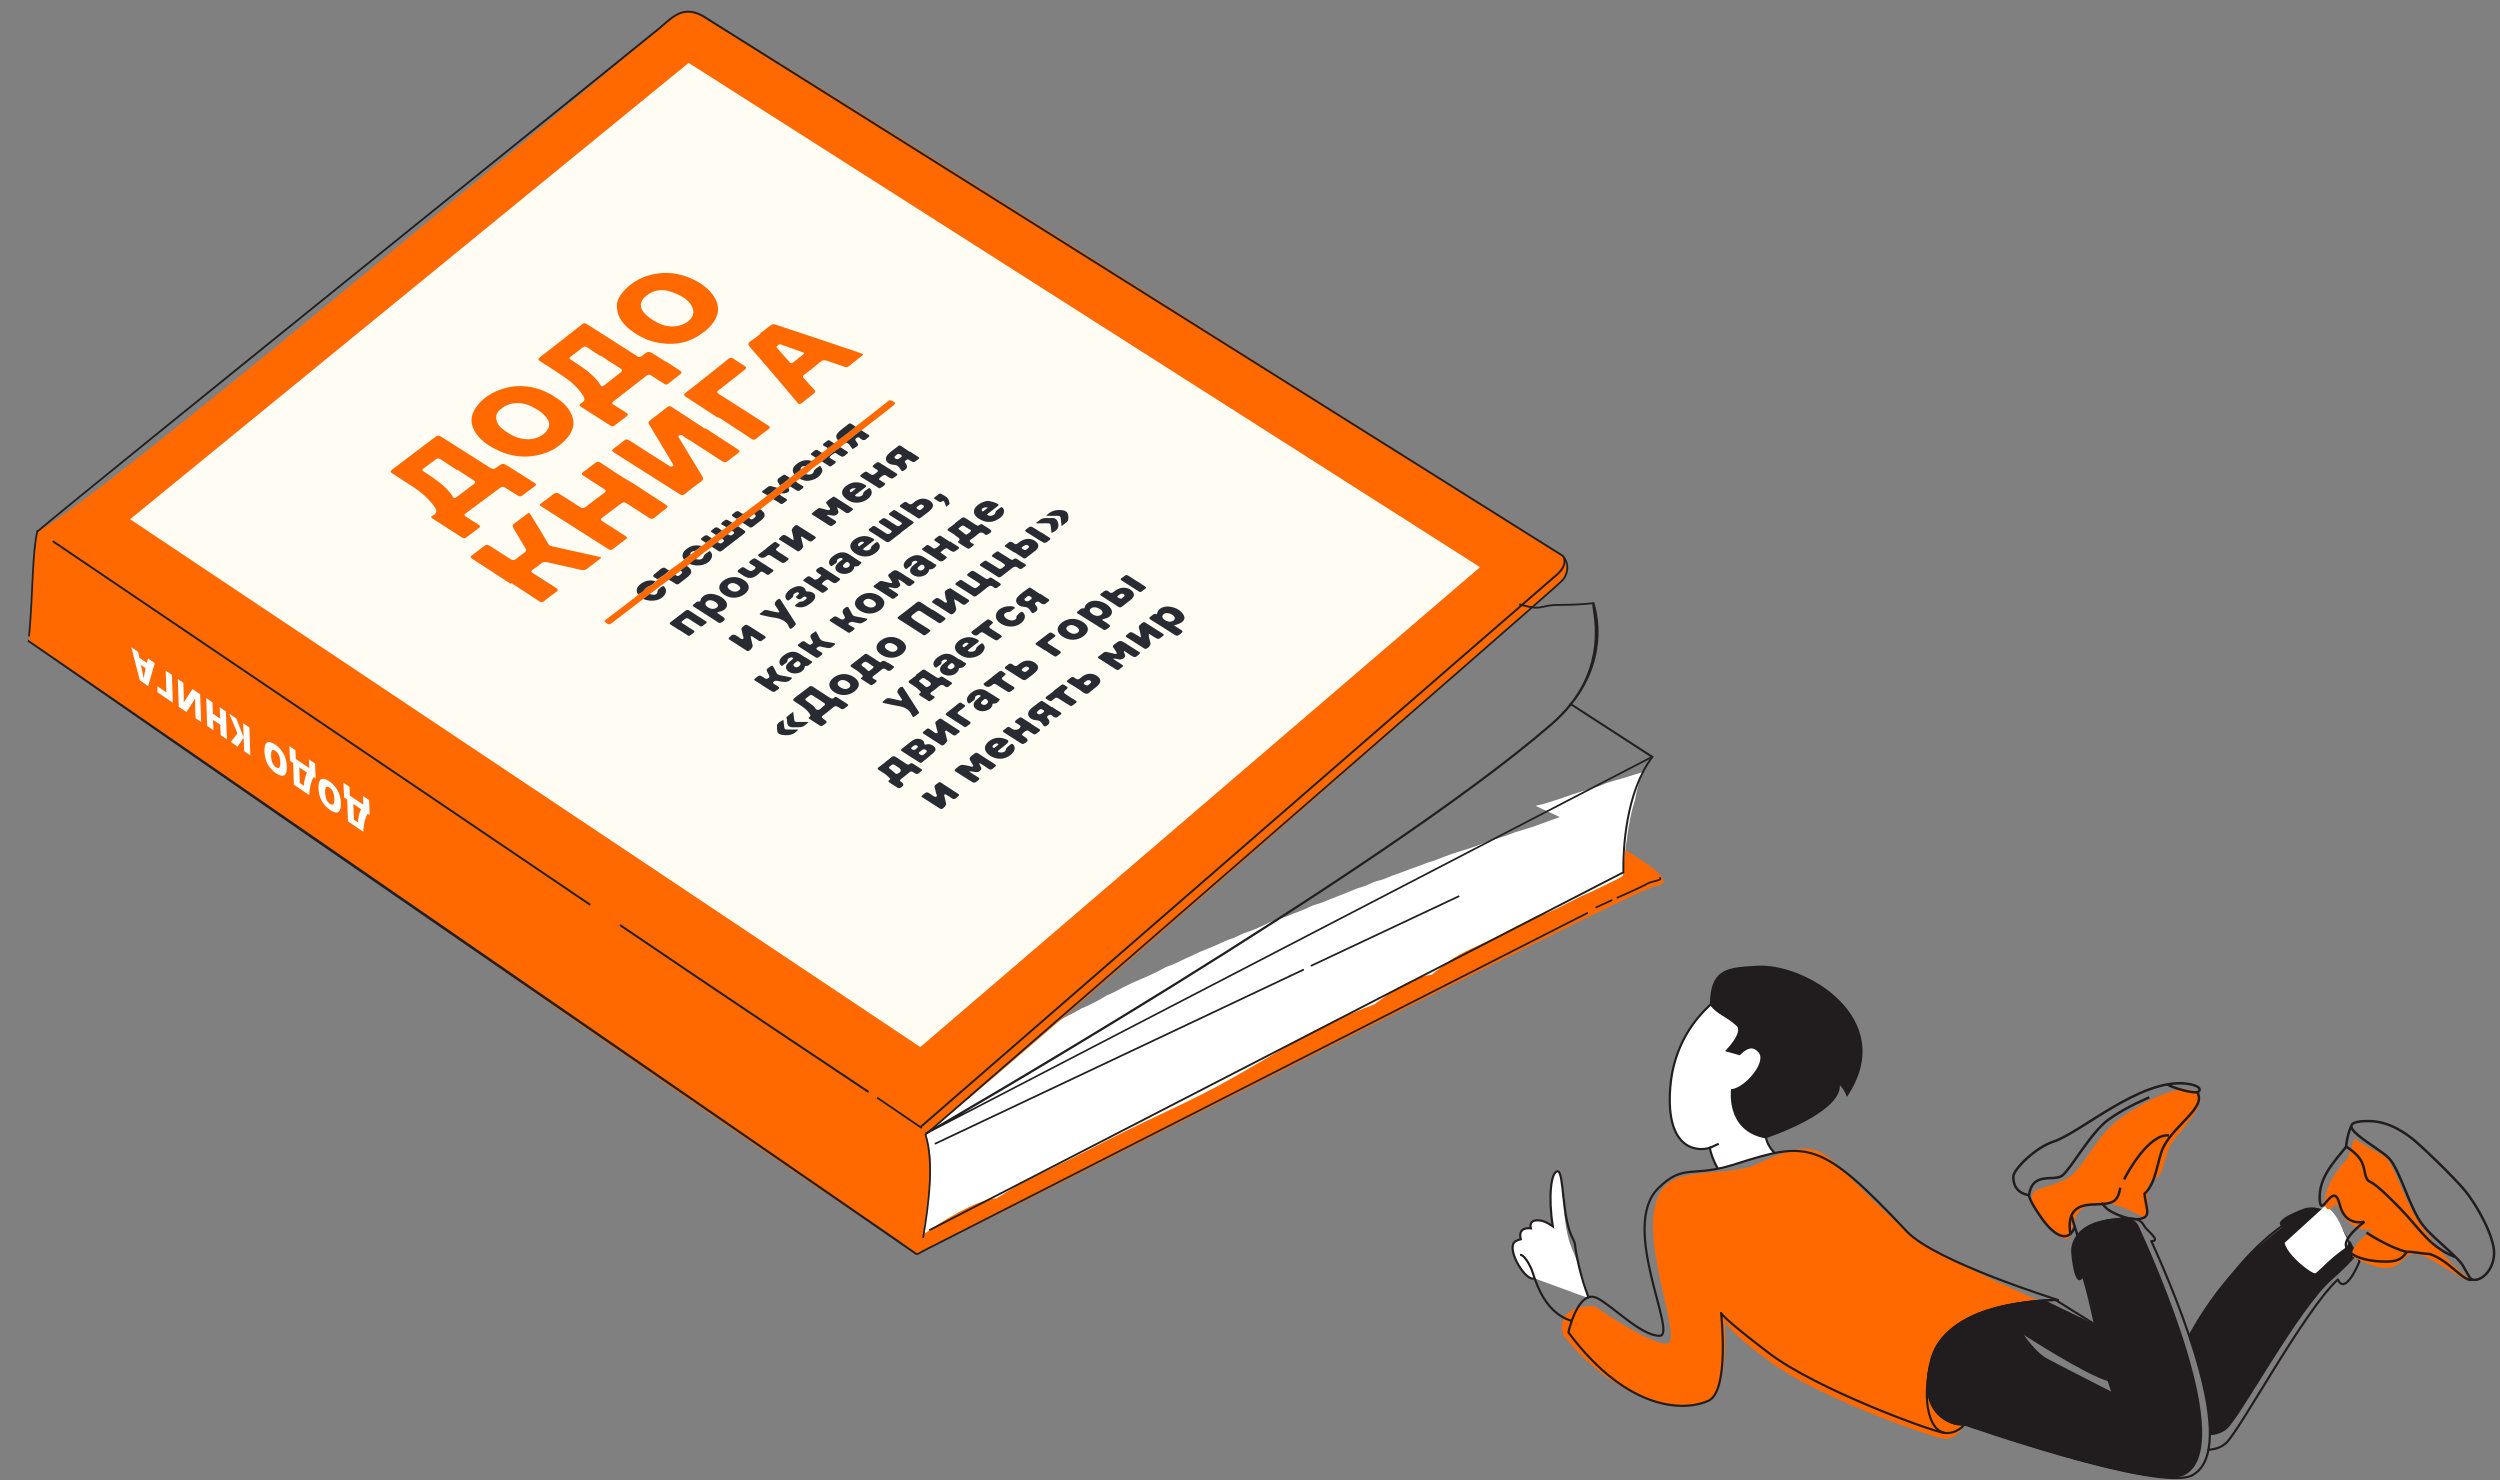 <?xml version="1.0" encoding="utf-8"?>
<!-- Generator: Adobe Illustrator 21.0.0, SVG Export Plug-In . SVG Version: 6.00 Build 0)  -->
<svg version="1.1" id="Layer_1_1_" xmlns="http://www.w3.org/2000/svg" xmlns:xlink="http://www.w3.org/1999/xlink" x="0px" y="0px"
	 viewBox="0 0 2409.8 1427" style="enable-background:new 0 0 2409.8 1427;" xml:space="preserve">
<rect x="0" y="0" width="2409.8" height="1427" fill="#808080" stroke="none"/>
<style type="text/css">
	.st0{clip-path:url(#SVGID_2_);fill:none;stroke:#231F20;stroke-width:3.34;stroke-linecap:round;stroke-linejoin:round;}
	
		.st1{clip-path:url(#SVGID_2_);fill:none;stroke:#211F1F;stroke-width:3.34;stroke-linecap:round;stroke-linejoin:round;stroke-miterlimit:10;}
	.st2{clip-path:url(#SVGID_2_);fill:#FF6900;}
	.st3{fill:#FFFFFF;}
	.st4{fill:#FF6900;}
	.st5{fill:#211F1F;}
	.st6{fill:none;stroke:#211F1F;stroke-width:3.346;stroke-linecap:round;stroke-linejoin:round;stroke-miterlimit:10;}
	.st7{fill:none;stroke:#231F20;stroke-width:3.346;stroke-linecap:round;stroke-linejoin:round;}
	.st8{fill:#FFE7D7;}
	.st9{fill:#FDF2E8;}
	.st10{clip-path:url(#SVGID_6_);fill:#FDF2E8;}
	.st11{clip-path:url(#SVGID_8_);fill:none;stroke:#231F20;stroke-width:3.346;stroke-linecap:round;stroke-linejoin:round;}
	
		.st12{clip-path:url(#SVGID_8_);fill:none;stroke:#211F1F;stroke-width:3.346;stroke-linecap:round;stroke-linejoin:round;stroke-miterlimit:10;}
	.st13{clip-path:url(#SVGID_8_);fill:#FFFFFF;}
	.st14{clip-path:url(#SVGID_8_);fill:#211F1F;}
	.st15{clip-path:url(#SVGID_8_);fill:#FF6900;}
	.st16{clip-path:url(#SVGID_10_);fill:#FDF2E8;}
	.st17{fill:none;stroke:#211F1F;stroke-width:3.333;stroke-linecap:round;stroke-linejoin:round;stroke-miterlimit:10;}
	.st18{fill:none;stroke:#FFFFFF;stroke-width:3.333;stroke-linecap:round;stroke-linejoin:round;stroke-miterlimit:10;}
	.st19{fill:none;stroke:#231F20;stroke-width:3.333;stroke-linecap:round;stroke-linejoin:round;}
	.st20{fill:#FFFDF3;}
	.st21{fill:#282B31;}
	.st22{fill:none;stroke:#211F1F;stroke-width:1.7;stroke-linecap:round;stroke-linejoin:round;stroke-miterlimit:10;}
	.st23{fill:none;stroke:#211F1F;stroke-width:1.7;stroke-miterlimit:10;}
	.st24{fill:none;stroke:#221E1F;stroke-width:2.103;stroke-miterlimit:10;}
	.st25{fill:#FFFFFF;stroke:#211C1D;stroke-width:2.103;stroke-miterlimit:10;}
	.st26{fill:#211C1D;}
	.st27{fill:none;stroke:#211C1D;stroke-width:2.103;stroke-linecap:round;stroke-linejoin:round;stroke-miterlimit:10;}
	.st28{fill:none;stroke:#211C1D;stroke-width:2.103;stroke-miterlimit:10;}
	.st29{fill:none;stroke:#211C1D;stroke-width:2.418;stroke-miterlimit:10;}
	.st30{fill:none;stroke:#231F20;stroke-width:3.34;stroke-linecap:round;stroke-linejoin:round;}
	.st31{fill:none;stroke:#211F1F;stroke-width:3.34;stroke-linecap:round;stroke-linejoin:round;stroke-miterlimit:10;}
	.st32{fill:#231F20;}
	.st33{fill:#FEF3E9;}
	.st34{clip-path:url(#SVGID_12_);fill:#FDF2E8;}
	.st35{clip-path:url(#SVGID_14_);fill:#FDF2E8;}
	.st36{clip-path:url(#SVGID_16_);fill:#FDF2E8;}
	.st37{clip-path:url(#SVGID_18_);fill:#FFE4C4;}
	.st38{clip-path:url(#SVGID_18_);fill:none;stroke:#989898;stroke-width:1.003;stroke-miterlimit:10;}
	.st39{clip-path:url(#SVGID_18_);fill:url(#SVGID_19_);}
	.st40{clip-path:url(#SVGID_18_);fill:url(#SVGID_20_);}
	.st41{clip-path:url(#SVGID_18_);fill:url(#SVGID_21_);}
	.st42{clip-path:url(#SVGID_18_);fill:url(#SVGID_22_);}
	.st43{clip-path:url(#SVGID_18_);fill:url(#SVGID_23_);}
	.st44{clip-path:url(#SVGID_18_);fill:url(#SVGID_24_);}
	.st45{clip-path:url(#SVGID_26_);}
	.st46{clip-path:url(#SVGID_28_);fill:url(#SVGID_29_);}
	.st47{clip-path:url(#SVGID_31_);fill:none;stroke:#989898;stroke-width:1.003;stroke-miterlimit:10;}
	.st48{clip-path:url(#SVGID_31_);}
	.st49{fill:#333333;}
	.st50{clip-path:url(#SVGID_31_);fill:#FF6900;}
	.st51{clip-path:url(#SVGID_31_);fill:none;stroke:#333333;stroke-width:1.255;stroke-miterlimit:10;}
	.st52{clip-path:url(#SVGID_31_);fill:none;stroke:#333333;stroke-width:1.255;stroke-linecap:round;stroke-linejoin:round;}
	.st53{fill:none;stroke:#231F20;stroke-width:3.324;stroke-linecap:round;stroke-linejoin:round;}
	.st54{fill:none;stroke:#211F1F;stroke-width:3.414;stroke-linecap:round;stroke-linejoin:round;stroke-miterlimit:10;}
	.st55{fill:none;stroke:#211F1F;stroke-width:3.287;stroke-linecap:round;stroke-linejoin:round;stroke-miterlimit:10;}
	.st56{fill:none;stroke:#211F1F;stroke-width:3.324;stroke-linecap:round;stroke-linejoin:round;stroke-miterlimit:10;}
	.st57{fill:none;stroke:#211F1F;stroke-width:3.493;stroke-linecap:round;stroke-linejoin:round;stroke-miterlimit:10;}
	.st58{fill:none;stroke:#FF6900;stroke-width:2.565;}
	.st59{fill:none;stroke:#F9661F;stroke-linecap:round;stroke-linejoin:round;}
	.st60{fill:none;stroke:#FF6900;stroke-width:2.565;stroke-linecap:round;stroke-linejoin:round;}
</style>
<g>
	<path class="st3" d="M1478.8,1232.1c-7.4,4-26.1-25.8-19.3-34.5c1.6-2,6.4-3.1,6.4-3.1s-4-11.8,9.7-10.5c0,0-3.2-9.8,10.4-7.3
		c4.3,0.8,10.8,5.4,10.8,5.4c-4.5-27.4-1.9-53.2,4.7-53c6.6,0.3,2.7,48.9,13.5,73.9c9.6,22.2,16.7,48.5,16.7,48.5"/>
	<path class="st24" d="M1478.8,1232.1c-7.4,4-26.1-25.8-19.3-34.5c1.6-2,6.4-3.1,6.4-3.1s-4-11.8,9.7-10.5c0,0-3.2-9.8,10.4-7.3
		c4.3,0.8,10.8,5.4,10.8,5.4c-4.5-27.4-1.9-53.2,4.7-53c6.3,0.3,3.7,45.9,15,65.6c0.9,1.6,1.5,3.4,1.7,5.3
		c3.7,28.3,13.4,51.5,13.4,51.5"/>
	<path class="st4" d="M1687.4,1124.7c78.3-35.8,59.4-17.3,150.7,62.3c27.7,24.2,126.8,66.5,126.8,66.5s-87.3,3.5-103,59
		c-15.8,55.5,25.1,60.6,25.1,60.6l6.6,0.3c0,0-7.5,14.8-19.8,13.4c-12.3-1.4-120.8-39.8-166.9-73.6c-46.1-33.8-44.6-41-44.6-41
		s5,69.3-15.2,78.6c-20.3,9.4-81.9,8-140.2-63.6c0,0-11-28.6,30.1-28.3c0,0,51.1,36.2,69.1,36.3c18.1,0.1-24.1-90.1-9.6-137.2
		C1607.2,1123,1645.8,1135.6,1687.4,1124.7"/>
	<g>
		<path class="st25" d="M1710.6,1111.5c0,0-12.4-12.1-7.4-23.5c6.6-14.7,49.3-31.1,59.3-77.3c10-46.2-27.7-64.9-50-69.4
			c-23.9-4.8-96.3,28.2-102.5,106.9c-4.9,63,28.9,61.5,38.2,58.1c0.1,3.7,4.2,14.8,7.7,20.1"/>
	</g>
	<path class="st26" d="M1773.5,1046.2c0,0,3.5,2.6,6.8,11.1c51-75.4-40.4-129.9-87.5-126.4c-25,1.9-44.6,0.6-44.6,38
		c8.4,10,15.4,10.6,25.4,19.7c0,0,8.3,4.5-10.8,24.6l14.2,4c6.9-6.8,12.2-9.2,17.9-3c8.9,9.7-14.3,35.4-26.3,35.7
		c0,0-5.8,40.3,33.1,47.4C1701.7,1097.4,1774.5,1073.4,1773.5,1046.2z"/>
	<path class="st27" d="M1673.1,1122c69.1-22,81.9-23.5,164.9,65c27.4,29.2,145.8,66.1,145.8,66.1s-106.1-0.9-121.9,56.8
		c-15.9,57.7,25,62.9,25,62.9l6.6,0.3c0,0-7,9.5-19.3,8.1c-12.3-1.4-123.1-42-169.2-77c-46.1-35.1-46-38.6-46-38.6s8.3,74.7-12,84.5
		c-20.3,9.7-76.2,13.2-135.2-65.8c0,0,9.4-42.5,27.8-33c15.6,8,42.1,36.3,60.1,36.3c18.1,0-38.8-104.8-1.5-142
		C1623.2,1120.7,1630.6,1135.8,1673.1,1122z"/>
	<path class="st28" d="M1465.2,1209.6c3.3-0.3,7.6,6.3,10.7,13c3.1,6.7,10.1,42.1,39.2,50.7"/>
	<path class="st27" d="M2066.9,1181.8c-2-4.1-6-6.8-10.6-7c-52.9-2.2-56.9,25.6-56.6,31.6c0.1,2.5,0.8,31.1,6.6,19.5
		c5.4,13.7,13.1,50.8,13.1,50.8l-38.1-23.7c-16.6,0.3-104.9,4.6-119.3,56.8c-15.9,57.7,25,62.9,25,62.9l6.6,0.3
		c0,0,188.2,65.8,219.6,49c46.4-24.9-14.5-170.8-39.5-225.7C2084.2,1196.6,2068.5,1185.4,2066.9,1181.8z"/>
	<path class="st27" d="M2265.2,1197.7c0.7,3.6,9.7,14.7,8.9,18.7c0,0-13.3,33.2-20.6,16.9c-32.6,30.1-95,146.7-108,157.9
		c-7.6,6.6-16.8,6.1-16.8,6.1"/>
	<path class="st27" d="M2111.2,1291c55.3-103.5,110.8-121.8,110.8-121.8c6.6-1.7,9.4-4.6,18.5-1.9"/>
	<path class="st26" d="M2249.8,1170.8c-12.2-6.3-19.1-8.3-27.9-6.2c0,0-34,11.6-21.6,18.1c-19.5,15.2-56.2,43-88.7,100.6l-1.8,3.2
		c11.6,34.4,20.8,70.2,20.3,96.9c2.2,0,9.7-0.5,16.1-5.7c13-10.5,69.3-116.1,101.8-144.3c17.5-15.3,24.1-24.3,24.1-24.3"/>
	<path class="st26" d="M2061.4,1181.6c-1.9-4.1-5.9-6.8-10.3-7c-51.5-2.1-55,25.7-54.7,31.7c0.1,2.4,2.9,38.4,11.8,24.7
		c6.1,15.6,11.2,45.7,11.2,45.7l-48.7-23.5c-16.2,0.4-94.7,4.4-108.7,56.6c-15.5,57.7,24.3,62.8,24.3,62.8l6.4,0.3
		c0,0,183,65.5,213.6,48.7C2156.2,1393.9,2078,1217.6,2061.4,1181.6 M1972.6,1309.2c-10.7-6-21.5-22.3-21.5-22.3s58.5,38,81.3,44.6
		l3.8,10.5C2036.3,1342,1983.3,1315.1,1972.6,1309.2"/>
	<path class="st28" d="M2013.9,1273.9c0,0,31.3,97.6,39.6,115.7"/>
	<path class="st28" d="M1648.3,1106.4c4.4-2,8.4-3.9,8.4-3.9"/>
	<g>
		<path class="st4" d="M1958.6,1154.3c0.4-10.6,12.4-7.2,33.6-18.2c15.7-8.1,28-41.9,51.9-58.4c20.7-14.2,55.9-35.1,73.8-24.7
			c13,11.1-20.4,39.1-26.8,52.9c-5.5,11.8-5.2,27.4-15.6,31.7c-12.3,5.1,0.9,40.2-8.6,35.9c-12.5-5.7-31.4-17.9-51.2-12.5
			c-24.2,6.7-14.3,36.2-25.4,33.1C1979.2,1191,1958.1,1164.8,1958.6,1154.3z"/>
		<g>
			<path class="st29" d="M2045,1172.3c1.4,5.2,3,9.8,3,9.8"/>
			<path class="st29" d="M2005.5,1200c0,0-7.4-22.4-8.8-28.5"/>
			<path class="st29" d="M1999.9,1182.7c-5.8,15.3-18.9,9.8-31.7-8.2c-12.7-17.9-12.5-22.5-12.5-22.5c-12.7-2.1-15.3-11.3-15-18.1
				c0.3-6.8,21.1-27.7,38.5-33.4c26.6-8.7,83.7-61,127.9-56c15,1.7,14.9,7.1,10.8,8.3s-25-4.4-28.6-7.6"/>
			<path class="st29" d="M2118,1052.9c9,14.5-21.4,30.7-32.6,52.7c-5.8,11.4-6.6,35-18.3,45.1c1.7,14.2,5.2,19.5-0.2,22.8
				c-9.3,5.7-32.2-4.2-36.7-9.1c-4.5-4.9-4.5-4.9-4.5-4.9"/>
			<path class="st29" d="M2043.8,1144.9c-2.8,14.5-6.6,15.6-28.1,16.2c-11.8,0.9-23.9,4.8-19.9,29.1"/>
			<path class="st29" d="M2090.7,1094.5c-18.6-2.2-39.5,34.5-43.2,42.4"/>
			<path class="st29" d="M1955.8,1152c3.2-23,23.6-13,31.7-18.6s27.8-42.1,45.3-54.5c17.5-12.5,39-21.1,39-21.1"/>
		</g>
	</g>
	<g>
		<path class="st3" d="M2202.2,1198c0,0,35.1-32,38-34.6c2.9-2.7,12.4,8,17,19.5c4.5,11.5,9.9,15.5,2.2,20.9
			c-14.6,10.2-23.6,21.2-27.5,23.5C2229.4,1228.8,2205.1,1210.8,2202.2,1198"/>
		<path class="st4" d="M2269.9,1097.4c13.3,10.8,25.3,13,31.7,20.4s19.4,46.9,32,63.6s33.1,45.3,49.7,52.1
			c-5.2,3.4-17.6-6.8-24.5-10.4c-12.3-6.4-23.9-16.2-35-13.9c-11.1,2.4-10.6,26.9-56,2.1c-5.1-8.5,19-25.9,19-25.9
			s-21.9,3.7-32.6-21.5c-3.7-7.7-4.6,2-10.1,1.7s-6.6-22.5,19.4-49.6C2265.4,1107.4,2269.9,1097.4,2269.9,1097.4z"/>
		<path class="st29" d="M2283,1080.6c20.7,0,37.2,12.8,44.7,19c7.4,6.2,35.2,32.6,47.6,47.2c12.4,14.6,29.4,45.9,28.8,61.8
			c-0.6,15.9-12.3,26.8-20.8,24.9c-3.7-0.8-6.9-11.9-12.7-18.1c-11.3-12-26.7-23.7-35.2-34.5c-12.9-16.4-21.7-52.7-32.5-64.3
			C2292.2,1105,2240.6,1080.7,2283,1080.6z"/>
		<path class="st29" d="M2266.2,1085.8c-4.3,10.3-4.7,19.5-4.7,19.5s10.9,6,15.1,14.9c4.1,8.9,2.1,16.7,8.5,19.2
			c6.3,2.5,27.4,23.9,35.4,32.9c14.8,16.5,23.6,30.3,45.7,39.2"/>
		<path class="st29" d="M2261.6,1105.3c-12.3,15.1-26.7,30.3-25.6,50.9c1.2,20.6,13.1-20.1,19.2,4.6c4.1,16.6,15.5,18.6,23.8,16.9"
			/>
		<path class="st29" d="M2383.2,1233.5c-8.6,2.6-22.1-18.6-41.3-24.8c-8.1-0.2-17.9-2.7-21.8-1.9c-3,3.5-4.8,6.5-10.5,8.2
			c-8.9,2.8-46.1,0.8-48.3-14.5c-1.3-8.7,17.8-22.8,17.8-22.8"/>
		<path class="st29" d="M2320.1,1206.8c-17.3-4.2-39-18.6-39-18.6"/>
	</g>
	<path class="st27" d="M1874.2,1381.1c-16.8-3.4-21.3-37.4-12.4-68.7"/>
	<g>
		<g>
			<g>
				<path class="st4" d="M882.4,1209.6l27.3-13.9c14.2-3.3,665.6-339.1,686.8-341.8c33.1-4.1-60.3-51-60.3-51l-698.8,264.4l4.7,83.5
					L882.4,1209.6z"/>
			</g>
			<path class="st3" d="M1574.9,746.8l-8.6,2.8l-8.7,2.4l-8.6,2.7l-8.4,3.3l-8.6,2.7l-8.7,2.6l-8.6,2.8l-8.5,3l-8.6,2.8l-8.6,2.7
				l-8.8,2.2l23.4,10.8l-8.5,3l-8.5,3.1l-8.5,3.1l-8.6,2.7l-8.7,2.6l-8.5,3.2l-8.6,2.8l-8.7,2.6l-8.4,3.4l-8.5,3.1l-8.6,2.7
				l-8.6,2.7l-8.5,3.1l-8.4,3.3l-8.6,2.8l-8.4,3.2l-8.5,3l-8.4,3.2l-8.5,3l-8.4,3.4l-8.7,2.5l-8.3,3.7l-8.6,2.8l-8.4,3.4l-8.4,3.4
				l-8.4,3.3l-8.4,3.4l-8.6,2.7l-8.2,3.8l-8.4,3.3l-8.4,3.4l-8.6,2.7l-8.4,3.3l-8.2,3.9l-8.3,3.6l-8.6,3l-8.2,3.9l-8.5,3.1l-8.2,3.8
				l-8.3,3.5l-8.4,3.4l-8.2,3.8l-8.2,3.8l-8.2,3.9l-8.5,3.3l-8,4.3l-8.2,3.9l-8.3,3.6l-8.3,3.6l-8.1,4l-8,4.3l-8.2,3.7l-7.8,4.6
				l-8,4.1l-8.3,3.7l-7.9,4.4l-8.1,4.1l-7.7,4.7l-7.9,4.4l-7.9,4.4l-7.5,5.1l-8.1,4.2l-7.6,4.8l-7.4,5.1l-7.4,5.2l-7.8,4.7l-7.3,5.4
				l-7.3,5.3l-6.8,6l-7,5.7l-6.9,5.8l-6.9,5.9l-6.2,6.6l-6,6.7l-5.7,7l-4.5,7.8l-4.5,8.1l-9-2.7l-9.1-1l-9.1,0.5l-8.6,3l-7.5,5.3
				l-5,7.7l-2.5,8.8l-1.4,9l-0.8,9.2l1.2,9.1l-5.1,8.6l56.8,40.5c0.4-0.3,0.7-0.6,1.1-0.9c11.4-8.1,23.2-15.8,35.6-22.3
				c10.7-5.6,23.5-12,36.1-13.3c8-5.2,16-10.2,24.4-14.6c21-10.9,42.5-20.9,63.6-31.8c21.1-10.9,42.3-21.4,63.7-31.5
				c20.9-9.9,41.9-19.7,62.3-30.7c21.1-11.5,41.7-23.8,62.5-35.9c19.3-11.2,38.7-22.2,59.2-31c9.4-4,18.8-7.8,28.3-11.4
				c6.9-5.1,13.8-10.2,21.1-14.7c10.3-6.4,22.1-12.4,34.3-13.9c0.4-0.3,0.9-0.7,1.3-1c5.4-4.4,10.8-8.7,16.5-12.7
				c11.8-8.3,25.8-13.5,38.6-19.9c15.2-7.7,30.2-15.6,45.5-23.2c2.7-1.4,5.5-2.1,8.3-2.2l1.3-0.7l8.3-3.6l8-4.1l8.1-4.1l8-4.1
				l8.3-3.5l8.1-4l8.1-3.9l8.1-3.9l7.8-4.3l0.2-9.2l1.3-9.2l1.1-9.2l1.4-9.1l1.2-9.2l1.7-9.1l2-9l2.6-8.9l1.9-9.1l2.3-8.9l3.1-9
				L1574.9,746.8z"/>
			<g>
				<path class="st4" d="M36.5,511.9C83.1,492.5,638.3,25.3,648.2,16.5c9.6-8.6,20.6-6.3,29.2-1.2c123.9,73.6,800,502.2,818.3,513.2
					c12.7,7.6,25.3,18.1,0,40.8c-22.9,20.6-553.4,486.7-603.2,523.6c11.6,37.9-0.5,70.6-2.6,99.6c-1.1,14.1-13.9,11.1-13.9,11.1
					C692.6,1084.1,58.4,636.1,28.1,618.4C32,571.3,30.7,539.2,36.5,511.9"/>
				<path class="st5" d="M1515.7,678.6c38.8-49,21.2-96.9,21.2-97l0.2-1.3l-1.3,0.2c0,0-0.8,0.1-2.4,0.3c-4.7,0.5-16.1,1.4-30.9,1.4
					c-19.7,0-13.6,6.3-37.9-0.6l-0.5,1.8c24.6,6.9,18.5,0.6,38.4,0.6c16.4,0,28.6-1.2,32.3-1.6c-0.1,7.5,13.2,51.1-20.9,95l-0.3-0.2
					c-0.3,0.5-0.7,1.1-1.1,1.5l0.2,0.1c-5,6.2-10.9,12.4-17.9,18.5c-82.4,71.4-233.2,170-363.3,250.8
					c-65.1,40.4-125,76.3-168.6,102.1c-21.8,12.9-39.6,23.3-51.9,30.5c-6.1,3.6-10.9,6.4-14.2,8.2c-3.2,1.9-5,2.9-5,2.9l0.9,1.7
					l701.7-364L1515.7,678.6z M1132.6,950c130.1-80.8,280.9-179.4,363.5-251c7.2-6.2,13.3-12.5,18.4-18.9l76.2,49.4L927,1073.9
					C969.3,1049.2,1046.4,1003.5,1132.6,950z"/>
			</g>
			<g>
				<path class="st5" d="M896.2,1186.6l669.5-345.2l0-0.6c0,0,0-0.4,0-1.2c0-0.8,0-1.9,0-3.3c0-16.1,2-72.4,27.8-106.1l-1.5-1.1
					c-26.3,34.4-28.2,90.9-28.2,107.2c0,2.9,0.1,4.5,0.1,4.5l0.9,0l-0.4-0.8l-669,345"/>
				<path class="st5" d="M28.6,617.6c-0.5-0.3-1-0.6-1.4-1c-0.2,0.6-0.4,1.2-0.7,1.8c0.4,0.2,0.7,0.5,1.1,0.7
					c10.1,6.7,219.9,153,430,297.6c210.2,144.6,424.8,292.6,424.8,292.6l1.1-1.5c-1.3-1.1-15.1-10.3-16.9-11.9
					C773,1131.6,47.6,630.2,28.6,617.6z"/>
				<path class="st5" d="M1507.1,535.2l-0.1-0.1L677.8,14.5l0,0c-5.3-3-10.1-4.2-14.4-4.2c-5.8,0-10.7,2.2-15.2,5.3
					c-4.5,3.1-8.6,7-12.8,10.6c-5.8,4.9-148.1,119.4-292.6,236.1c-72.3,58.3-145.2,117.2-201.9,163.2c-56,45.4-96.2,78.2-104.6,85.5
					c0,0,0,0-0.1,0c-0.2,0.5-0.5,0.9-0.8,1.4c0,0.1,0.1,0.3,0.1,0.4c0.3,0,0.6,0.1,0.8,0.1l0.4,0.1l0.3-0.3
					c7.6-6.7,48.2-39.8,104.9-85.7C312.1,289,627.7,35.1,636.5,27.7c4.3-3.6,8.4-7.5,12.7-10.5c4.3-3,8.9-5,14.2-5
					c4,0,8.4,1.1,13.5,4l828.9,520.3c0.3,0.4,1.4,2,1.4,4.6c0,3-1.5,7.3-7.9,12.8c-13.1,11-596.1,517.5-612.2,531.4
					c-0.2,0-0.4-0.1-0.6-0.1c0.4,0.7,0.8,1.4,1.2,2.1l0.3-0.3c0,0,2.3-2,6.7-5.8c65.9-57.2,593.4-515.4,605.8-525.8
					c6.7-5.6,8.5-10.6,8.5-14.2C1509.1,537.4,1507.2,535.3,1507.1,535.2z"/>
				<path class="st5" d="M837.8,1051.8c0,0-2-1.3-5.7-3.8c-25.8-17.1-135-89.9-233.9-157.1l-1.1,1.6
					c113,76.8,239.6,160.9,239.6,160.9L837.8,1051.8z"/>
			</g>
			<polyline class="st5" points="569.5,871.4 51.4,520.9 50.3,522.4 568.5,873 			"/>
			<g>
				<path class="st3" d="M331,754.5l5.9,4l0.3,8.4l13,8.8l-0.3-8.4l5.9,4l0.5,14.3l-1.8-1.3c-1.2,1.8-2.2,4.2-3,7.2
					c-0.7,3-1.2,6.4-1.3,10.3l-14.8-10.1l-0.7-20.9l-3-2.1L331,754.5z M340.6,775l0.5,15l4,2.7c0.2-5,1.2-9.2,2.9-12.7L340.6,775z"
					/>
				<path class="st3" d="M307,759.6c-0.1-4.5,0.7-7.3,2.4-8.4c1.8-1.1,4.4-0.5,8,1.9c3.5,2.4,6.2,5.4,8.1,9c1.9,3.6,3,7.7,3.1,12.2
					c0.1,4.5-0.7,7.3-2.4,8.4c-1.8,1.1-4.4,0.5-8-1.9c-3.5-2.4-6.3-5.4-8.2-9S307.1,764.1,307,759.6z M322.3,770
					c-0.2-5.2-1.7-8.8-4.7-10.8c-1.5-1-2.6-1.2-3.3-0.4c-0.7,0.8-1,2.5-0.9,5.2c0.1,2.7,0.5,4.9,1.3,6.7c0.8,1.8,1.9,3.2,3.4,4.2
					C321,776.8,322.5,775.2,322.3,770z"/>
				<path class="st3" d="M278.9,719.2l5.9,4l0.3,8.4l13,8.8l-0.3-8.4l5.9,4l0.5,14.3l-1.8-1.3c-1.2,1.8-2.2,4.2-3,7.2
					c-0.7,3-1.2,6.4-1.3,10.3l-14.8-10.1l-0.7-20.9l-3-2.1L278.9,719.2z M288.5,739.7l0.5,15l4,2.7c0.2-5,1.2-9.2,2.9-12.7
					L288.5,739.7z"/>
				<path class="st3" d="M254.9,724.2c-0.1-4.5,0.7-7.3,2.4-8.4c1.8-1.1,4.4-0.5,8,1.9c3.5,2.4,6.2,5.4,8.1,9
					c1.9,3.6,3,7.7,3.1,12.2c0.1,4.5-0.7,7.3-2.4,8.4c-1.8,1.1-4.4,0.5-8-1.9c-3.5-2.4-6.3-5.4-8.2-9S255,728.8,254.9,724.2z
					 M270.2,734.6c-0.2-5.2-1.7-8.8-4.7-10.8c-1.5-1-2.6-1.2-3.3-0.4c-0.7,0.8-1,2.5-0.9,5.2c0.1,2.7,0.5,4.9,1.3,6.7
					c0.8,1.8,1.9,3.2,3.4,4.2C269,741.5,270.4,739.9,270.2,734.6z"/>
				<path class="st3" d="M221,688l6.8,4.6l7,18.1l-0.4-13.6l6,4.1l0.9,26.9l-6-4.1l-0.4-13l-5.9,8.7l-6.6-4.5l6.5-8.2L221,688z"/>
				<path class="st3" d="M198.8,672.9l6,4.1l0.4,11l7,4.7l-0.4-11l6,4.1l0.9,26.9l-6-4.1l-0.3-10l-7-4.7l0.3,10l-6-4.1L198.8,672.9z
					"/>
				<path class="st3" d="M193.9,695.9l-5.4-3.6l-0.4-11.5c0-1.2,0-3.6,0-7.2l-0.1-0.1l-8.3,12.9l-7.4-5l-0.9-26.9l5.3,3.6l0.4,11.3
					c0.1,1.7,0,4.2,0,7.5l0.1,0.1l8.3-12.8l7.4,5L193.9,695.9z"/>
				<path class="st3" d="M151.8,667.3l-0.2-5.9l8.8,6l-0.7-21l6,4.1l0.9,26.9L151.8,667.3z"/>
				<path class="st3" d="M133.1,628.3l1.3,5.8l7.2,4.9l1-4.3l6.6,4.5l-6.4,22.1l-8-5.4l-8.2-32L133.1,628.3z M135.8,640.9l1.1,5.1
					c0.3,1.1,0.6,2.6,0.9,4.4c0.4,1.8,0.6,3,0.7,3.8c0.1-0.6,0.2-1.5,0.4-2.7c0.2-1.3,0.7-3.7,1.5-7.3L135.8,640.9z"/>
			</g>
			<polygon class="st20" points="125.4,500.5 663.8,60.6 1426.6,546.7 887.1,1009.3 			"/>
			<g>
				<path class="st4" d="M399,436.7c6.9-5.2,13.9-10.4,20.7-15.6c2-1.6,3.4-1.6,5.6-0.1c15.6,10,31.4,19.8,47,29.8
					c2.6,1.7,4.1,1.6,6.4-0.2c5.9-4.5,6-4.5,12.4-0.4c8,5.1,15.9,10.1,23.9,15.1c1.9,1.2,2.4,2.1,0.4,3.5c-3.9,2.7-7.7,5.6-11.4,8.5
					c-1.8,1.4-3.2,1.5-5.2,0.2c-3.9-2.5-8-4.9-11.9-7.4c-1.7-1.1-3-1.2-4.6,0c-11.1,8.3-22.3,16.6-33.5,24.8c-1.6,1.2-1.4,1.9,0.2,3
					c4.1,2.6,8.1,5.3,12.3,7.9c1.7,1.1,2.1,1.9,0.3,3.2c-4.1,3-8.1,6-12.1,9c-1.4,1.1-2.7,1-4.2,0.1c-9.4-6.1-18.9-12.2-28.3-18.2
					c-1.3-0.8-2.1-1.8-0.4-2.6c6.3-3.1,3.9-6.6,1.2-10.2c-5-6.6-11.4-12.5-19.3-17.6c-6.7-4.3-13.3-8.7-20.1-13
					c-2.2-1.4-2.3-2.4-0.2-4C385.3,447.2,392.1,441.9,399,436.7z M440.9,452.8c-0.1,0.1-0.3,0.2-0.4,0.3
					c-5.2-3.4-10.5-6.8-15.7-10.3c-1.8-1.2-3.2-1.2-4.9,0.1c-3.8,2.9-7.7,5.8-11.6,8.6c-1.5,1.1-1.6,2,0.1,3c2.3,1.4,4.6,3,6.8,4.5
					c8.6,5.9,16.8,12,21.4,20c1.1,1.8,2.2,1.1,3.5,0.1c5.5-4.1,10.9-8.3,16.5-12.4c2.2-1.6,1.7-2.7-0.4-4
					C451.2,459.6,446.1,456.2,440.9,452.8z"/>
				<path class="st4" d="M641.9,348.4c4.5,2.9,8.9,5.9,13.4,8.8c1.9,1.2,2.3,2.2,0.4,3.6c-3.9,2.9-7.6,5.8-11.3,8.9
					c-1.6,1.3-2.8,1.3-4.5,0.1c-3.9-2.6-7.9-5-11.7-7.6c-1.9-1.3-3.2-1.4-5.1,0c-10.6,8.3-21.3,16.6-31.9,24.8
					c-1.5,1.2-1.4,2.1,0.2,3.1c4,2.5,8,5.1,12.1,7.6c2,1.2,2.3,2.2,0.5,3.6c-3.9,3-7.8,6-11.7,8.9c-1.5,1.1-2.8,0.8-4.2-0.1
					c-9.4-6-18.8-12-28.1-18c-1.7-1.1-1.8-2.3,0.1-3.3c4-2.2,3.8-4.6,1.8-7.7c-4.5-6.9-10.7-12.8-18.4-18c-7.4-5-15-9.9-22.6-14.7
					c-2.4-1.5-2.4-2.6-0.3-4.2c13.6-10.5,27.2-21.1,40.6-31.7c1.9-1.5,3.1-1,4.8,0.1c15.2,9.7,30.4,19.4,45.6,29.1
					c0.8,0.5,1.6,0.9,2.3,1.5c1.8,1.4,3.2,1.2,5-0.2c6.2-5,6.3-4.9,13.2-0.5c3.1,2,6.3,4.1,9.4,6.1
					C641.7,348.6,641.8,348.5,641.9,348.4z M579,342.8c-0.1,0.1-0.3,0.2-0.4,0.3c-4.1-2.6-8.2-5.2-12.1-8c-2.1-1.5-3.5-1.3-5.3,0.2
					c-2.7,2.2-5.6,4.3-8.4,6.4c-5.2,4-5.1,3.3,0.5,7c10.1,6.6,20.1,13.4,25.6,22.6c0.8,1.4,1.9,1.4,3.3,0.3
					c5.1-4.1,10.3-8,15.4-12.1c3-2.5,2.9-2.8-0.6-5C590.9,350.7,584.9,346.7,579,342.8z"/>
				<path class="st4" d="M680,412.8c10.4,6.8,20.7,13.6,31.2,20.3c2.1,1.3,2,2.3,0.3,3.6c-3.3,2.6-6.8,5.1-10,7.7
					c-1.9,1.5-3.3,1.5-5.4,0.2c-9.7-6.4-19.5-12.6-29.3-19c-2.7-1.8-5.8-3.2-8.2-5.2c-0.8-0.6-2-1.6-3.6-0.8
					c-1.7,0.8-0.9,1.9-0.3,2.8c7.3,12,14.5,24.1,21.9,36.1c1.3,2.1,1.9,3.8-1,5.8c-5.5,3.8-10.5,7.9-15.6,12c-1.8,1.4-3,1.2-4.8,0.1
					c-21-13.4-42.1-26.8-63.2-40.1c-2.4-1.5-2.5-2.6-0.3-4.1c3.4-2.4,6.7-4.9,9.8-7.5c1.7-1.4,3-1.5,5.1-0.2
					c12.2,7.9,24.6,15.7,36.9,23.5c0.2,0.1,0.3,0.2,0.5,0.3c1.3,0.6,2.1,2.1,4,1.3c1.9-0.9,0.7-2.2,0-3.3
					c-7.4-12.4-14.7-24.7-22.2-37c-1.1-1.7-0.9-2.9,1-4.3c5.5-4,10.8-8.2,16.1-12.4c1.6-1.3,2.8-1.5,4.8-0.2
					c10.5,6.9,21.1,13.8,31.6,20.7C679.6,413.1,679.8,412.9,680,412.8z"/>
				<path class="st4" d="M677.6,320.6c-11.2,8.8-25,12.7-41.8,10c-11.4-1.8-20.4-6.6-28.2-12.6c-8.7-6.8-13.3-14.6-13-23.8
					c0.2-5.3,3.2-9.9,7.1-14.2c7.5-8,17.3-14,31.1-16.2c9.9-1.6,19.3-0.5,28.2,2.6c11.1,3.9,20,9.6,25.8,17.4
					c8.8,11.8,6.3,22.9-4.8,33.4C680.8,318.4,679.1,319.5,677.6,320.6z M630.1,309c3.7,2.2,9.1,5.2,16.4,5.6
					c12.5,0.7,23.7-7.3,21.6-15.9c-2.1-8.9-11-14.1-22-17.7c-7.3-2.4-14.4-1.6-20.6,2.3c-6.3,4-9.4,8.8-6.9,14.8
					C620.5,302,624.2,305.3,630.1,309z"/>
				<path class="st4" d="M610.7,466.2c10.2,6.7,20.4,13.4,30.7,20c2.5,1.6,2.6,2.6,0.3,4.3c-3.8,2.7-7.3,5.6-10.8,8.5
					c-1.8,1.5-3.3,1.5-5.4,0.1c-6.6-4.4-13.4-8.7-20.1-13c-3.9-2.5-4.3-2.5-7.8,0.1c-5.8,4.3-11.5,8.6-17.3,12.9
					c-1.6,1.2-1.6,2.1,0.2,3.2c7.1,4.5,14.1,9.1,21.2,13.6c3.6,2.3,3.6,2.3,0.2,4.9c-3.6,2.7-7.3,5.4-10.8,8.2c-1.8,1.4-3,1.4-5,0.1
					c-11.6-7.4-23.3-14.8-34.9-22.2c-9.4-6-18.8-11.9-28.2-17.9c-3.4-2.2-3.4-2.3-0.3-4.6c3.5-2.6,7.1-5.1,10.3-7.8
					c2.3-1.9,4.2-1.9,6.6-0.3c6.4,4.1,12.9,8.1,19.2,12.3c2.3,1.6,3.8,1.5,5.9-0.1c5.7-4.4,11.5-8.8,17.4-13.1
					c2.3-1.7,2.3-2.8-0.2-4.3c-6.6-4.1-12.9-8.3-19.4-12.4c-2.2-1.4-2.2-2.4-0.3-3.8c3.9-2.9,7.8-5.7,11.6-8.7
					c1.8-1.4,3.2-1.3,5.2-0.1C589.2,452.9,599.5,459.9,610.7,466.2z"/>
				<path class="st4" d="M535,382.8c6.8,3.9,11.7,8.8,14.9,14.6c4.6,8.3,3.6,16.3-2.4,23.8c-8,9.8-19.3,16.9-35.9,18.6
					c-10.7,1.1-20.6-0.9-29.7-4.8c-9.9-4.3-18-9.9-23.1-17.3c-5.8-8.4-5.8-16.9,0.1-25.1c5.8-8.2,14.6-14.6,26.7-18.1
					c15.5-4.6,29.9-2.2,43.2,4.5C531.2,380,533,381.5,535,382.8z M488.7,416.6c7,4.6,12.1,6.4,19.3,6.8c12.6,0.7,25.5-9.6,20.1-18.8
					c-3.1-5.3-8.5-9.1-14.9-12.4c-11.5-6-24.2-4.6-32.2,3.7c-3,3.1-3.2,6.4-2.2,9.9C479.9,410.4,484.1,413.6,488.7,416.6z"/>
				<path class="st4" d="M492.1,562.7c-12-7.8-24-15.7-36-23.5c-3.3-2.1-3.3-2.3-0.3-4.6c3.7-2.8,7.4-5.5,11-8.4
					c1.8-1.4,3.2-1.4,5.1-0.1c6.6,4.3,13.4,8.4,20,12.7c2.2,1.4,3.7,1.5,5.7-0.1c2.5-2.1,5.2-4.1,8-6.1c1.7-1.2,2-2.3,1-3.9
					c-4-6.4-7.7-13-11.6-19.4c-1.2-2-1.3-3.5,1.2-5.1c3.9-2.6,7.4-5.5,11.1-8.3c2.5-1.9,2.9-1.9,4.4,0.5
					c5.6,9.2,11.4,18.4,16.7,27.7c1.3,2.4,4.1,2.5,6.5,3.1c13.9,3.2,27.9,6.2,41.8,9.3c3.4,0.7,3.5,0.9,1.1,2.7
					c-3.9,3-8,5.8-11.8,8.9c-1.8,1.5-3.6,1.7-6.1,1.2c-10.7-2.4-21.5-4.8-32.2-7.3c-2.5-0.6-4.3-0.4-6.1,1.1c-2.5,2.1-5.2,4.1-8,6
					c-2,1.4-1.7,2.3,0.3,3.5c7.3,4.6,14.4,9.3,21.8,13.9c2.5,1.5,2.7,2.5,0.3,4.2c-4.1,2.8-8,5.8-11.8,8.9c-1.5,1.2-2.6,1.2-4.3,0.1
					c-8.9-5.9-17.9-11.7-26.8-17.6C492.7,562.3,492.4,562.5,492.1,562.7z"/>
				<path class="st4" d="M732.5,321.4c3.5-2.6,7-5.1,10.3-7.8c1.5-1.2,2.8-1.4,4.8-0.7c12.7,4.3,25.4,8.5,38.1,12.7
					c13.2,4.4,26.4,8.8,39.6,13.3c1.1,0.4,2.3,0.8,3.4,1.2c4.1,1.4,4.1,1.4,1.1,3.7c-3.9,3-7.7,6-11.5,9.1c-1.3,1.1-2.6,1.3-4.5,0.6
					c-5.2-1.9-10.6-3.6-15.8-5.5c-2.8-1-4.8-1.2-7.1,0.8c-5.1,4.3-10.4,8.4-15.8,12.5c-1.8,1.4-1,2.5,0.1,3.7
					c3.1,3.5,6.2,7,9.5,10.4c1.5,1.6,1.6,2.7-0.5,4.2c-4,2.9-7.7,6-11.5,9c-1.6,1.3-2.7,1.1-3.9-0.3c-7.8-9.3-15.5-18.5-23.4-27.7
					c-7.4-8.7-14.8-17.3-22.4-25.9c-2-2.2-2.4-3.9,0.6-5.9c3.4-2.2,6.3-4.7,9.5-7C732.9,321.6,732.7,321.5,732.5,321.4z
					 M769.2,345.8c-0.1,0-0.1-0.1-0.2-0.1c1.8-1.4,3.6-2.7,5.4-4.1c0.7-0.6,1.4-1.2-0.1-1.8c-7.1-2.6-14.3-5.2-21.4-7.7
					c-1.4-0.5-2.4,0.1-3.2,0.8c-1,0.8-1.6,1.6-0.7,2.6c4,4.6,8.2,9.2,12.2,13.7c1,1.1,2,1.2,3.2,0.2
					C765.9,348.2,767.6,347,769.2,345.8z"/>
				<path class="st4" d="M692.2,402.8c-10.2-6.7-20.4-13.4-30.7-20c-2.4-1.5-2.8-2.6-0.5-4.3c6.9-5.2,13.5-10.6,20.2-15.9
					c6.9-5.4,13.8-10.9,20.5-16.4c2-1.6,3.4-1.8,5.5-0.3c3.4,2.3,6.8,4.6,10.4,6.7c2.2,1.3,2.1,2.4,0.3,3.8
					c-7.6,5.9-15.1,11.8-22.6,17.7c-0.8,0.6-1.5,1.3-2.3,1.8c-2.3,1.5-2.1,2.6,0.3,4.1c15.8,10,31.3,20.1,47.1,30.1
					c2.2,1.4,2.1,2.3,0.2,3.7c-3.9,3-8,5.8-11.5,9c-1.4,1.3-2.8,1.5-4.8,0.2c-10.5-7-21.1-13.8-31.6-20.7
					C692.6,402.4,692.4,402.6,692.2,402.8z"/>
				<path class="st4" d="M717.2,494.7c6-4.5,12-9.1,18-13.6c1.6-1.2,3.3-2.3,4.3-3.8c3.9-1.9,6.4-4.7,9.4-7.2
					c1.3-0.5,2.4-1.2,2.9-2.2c3.5-2.2,6.7-4.6,9.5-7.3c1.7-1,3.2-2,4.3-3.3c2.3-1.3,4.3-2.9,6.1-4.6c1.5-1.2,3.1-2.3,4.6-3.5
					c2-1.6,4.8-2.7,5.6-5c2.1-0.7,3.4-1.8,4.2-3.3c2.6-1.1,4.6-2.7,6-4.6c2.5-1.1,4.4-2.6,5.7-4.5c2.4-1.3,4.4-2.8,6.1-4.6
					c1.6-0.8,2.8-1.9,3.9-3c6-4.1,11.5-8.5,17-13c9.5-7.4,19-14.9,28.5-22.3c0.7-0.5,1.4-1.1,2-1.7c1.7-1.7,3.3-1.8,5.7-0.3
					c2.4,1.4,2.1,2.5,0.2,4c-10.3,7.9-20.5,15.9-30.7,23.9c-3.9,2.3-6.9,5.1-10.1,7.8c-1.7,1.4-4.1,2.4-4.6,4.4
					c-2.3,1.1-4,2.5-5.6,4.1c-6.7,4.1-12,9.1-17.9,13.7c-5.2,4-11,7.6-15.3,12.2c-2.4,1.2-4.3,2.8-6,4.5c-1.3,0.9-2.9,1.7-3.6,3
					c-1.5,0-2,0.9-3,1.5c-1.8,1-2.2,2.9-3.9,3.8c-3,1.6-5.2,3.5-7.1,5.7c-0.6,0.5-1.2,0.9-1.8,1.4c-2.3,1.2-4.2,2.7-5.9,4.4
					c-4.5,3-8.6,6.4-12.8,9.7c-2.2,1.4-4.3,2.9-6,4.6c-1.6,1.2-3.3,2.5-4.9,3.7c-2.2,1.5-4.5,2.8-5.9,4.8c-1.8,0.9-3.2,2.2-4.5,3.4
					c-2.6,1-4.2,2.8-6.1,4.3c-1.2,1.1-2.9,1.9-3.8,3.2c-2,1.4-4.3,2.7-5.6,4.6c-2,0.6-3.3,1.7-4.1,3.1c-2.5,1.2-4.4,2.7-5.9,4.5
					c-5.4,3.8-10.8,7.6-15.4,11.9c-2.3,1.3-4.2,2.9-6,4.6c-0.9,0.6-1.7,1.3-2.6,1.9c-2.3,1.4-4.4,2.9-6.1,4.6
					c-1.7,1.3-3.4,2.5-5.1,3.8c-2,1.6-4.1,3.1-6.1,4.7c-6.2,4.7-12.3,9.3-18.5,14c-2.1,1.6-4.3,3.2-6.4,4.8
					c-9.9,7.5-19.7,15.1-29.6,22.6c-1.4,1.1-2.7,2.6-5.3,0.8c-2.9-2-3.1-2.1-0.3-4.2c9.2-7,18.4-14,27.6-21c1.1-0.8,2.3-1.6,2.6-2.8
					c3.2-0.9,5.2-2.8,6.7-4.9c0.9-1.3,2.1-2.1,3.9-2.8c2.7-1.1,5.2-2.6,6.1-4.9c1.3-0.3,2.1-1,2.2-1.9c4.1-2.6,8.5-5,11.3-8.5
					c3.9-2.8,7.8-5.5,11.7-8.3c1-0.7,1.9-1.4,2.3-2.3c2.7-1.2,4.3-3.1,6.3-4.8c2-0.8,3.4-2,4.4-3.4c2.4-1.3,4.3-2.9,6.1-4.6
					c1.7-0.9,3.2-2,4.3-3.3c2.2-1.3,4.1-2.7,5.7-4.3c1.6-0.9,3-2,4.1-3.1c2.1-1.3,4.1-2.7,5.8-4.3c1.4-1,2.7-2.1,4.1-3.1
					c2.1-1.3,4.1-2.8,5.8-4.4c1.4-1.2,3.7-2,4-3.7C713.1,498.8,715.1,496.7,717.2,494.7z"/>
				<path class="st21" d="M772.7,667.5c2.4-1.8,4.8-3.5,7-5.3c1.5-1.3,2.6-1.1,4.1-0.1c5.2,3.5,10.5,6.8,15.7,10.2
					c1.6,1.1,3,1.8,4.6,0.1c1-1,1.9-0.8,3.1,0c3,2,6.1,4,9.2,5.9c1.4,0.9,1.7,1.6,0.2,2.6c-0.3,0.2-0.5,0.4-0.7,0.5
					c-3.6,2.9-3.7,3-7.7,0.3c-1.9-1.3-3.2-1.4-5,0.1c-3.2,2.7-6.6,5.4-10.1,8c-1.5,1.1-1.2,1.8,0.2,2.8c4.8,3.4,4.7,3.4-0.2,6.7
					c-1.1,0.7-1.8,0.8-2.9,0.1c-3.2-2.1-6.4-4.2-9.7-6.3c-1-0.6-1.6-1.2-0.3-2c1.6-1,0.9-2,0.2-3.1c-2.7-4.3-7.5-7.3-12.3-10.4
					c-4.7-3-4.7-3-0.4-6.3c1.6-1.3,3.3-2.5,4.9-3.7C772.9,667.6,772.8,667.5,772.7,667.5z M789.1,674.1
					C789.1,674.1,789.1,674.1,789.1,674.1c-0.9-0.5-1.7-1.1-2.6-1.6c-5.4-3.3-3.8-3.9-9.5,0.6c-1.3,1-0.8,1.6,0.3,2.4
					c2.2,1.5,4.2,3.2,6.5,4.7c1.9,1.3,2.2,4.3,4.8,4.1c2.1-0.2,3.7-2.7,5.6-4c1.4-1,1.6-1.8-0.1-2.8
					C792.4,676.4,790.8,675.2,789.1,674.1z"/>
				<path class="st21" d="M920.6,504.2c1.9-1.4,3.9-2.8,5.6-4.3c1.6-1.4,3-1.6,4.9-0.2c3,2.1,6.3,4,9.4,6.1c1.4,1,2.5,1.3,3.9,0
					c1-1,2.1-0.6,3.1,0.1c1.6,1.1,3.3,2.1,4.9,3.1c4.4,2.7,4.2,3.7-0.6,6.3c-1.7,0.9-2.4-0.1-3-0.7c-2.3-1.9-4.1-1.7-6.2,0.3
					c-1.8,1.7-4.1,3.3-6.3,4.8c-2.1,1.4-2.1,2.4,0.2,3.7c0.9,0.5,3,1,1.9,2.2c-1.2,1.3-2.8,2.6-4.8,3.4c-0.6,0.2-10.3-6-10.3-6.5
					c0-0.1,0-0.2,0-0.2c4.1-3-0.6-4.4-2.4-6.1c-1.8-1.7-4.2-3-6.5-4.3c-1.5-0.9-1.4-1.6-0.1-2.6c2.2-1.5,4.3-3.2,6.4-4.8
					C920.7,504.2,920.6,504.2,920.6,504.2z M932.6,509.1C932.6,509.1,932.5,509.2,932.6,509.1c-1.2-0.7-2.2-1.5-3.4-2.1
					c-2.1-1.1-2.8,0.5-3.8,1.2c-0.9,0.6-2.4,1.2-0.7,2.3c1.9,1.3,3.5,2.8,5.3,4.1c0.5,0.4,1,1,1.9,0.5c1.6-1,3.4-1.9,4-3.3
					c0.4-1.1-1.7-1.5-2.6-2.3C933.1,509.4,932.8,509.3,932.6,509.1z"/>
				<path class="st21" d="M868.7,513.5c-3.6,2.7-7.3,5.4-10.8,8.2c-1.4,1.1-2.5,1.3-4.2,0.2c-4.9-3.3-10-6.5-15.1-9.7
					c-1.7-1.1-1.8-1.9-0.1-2.9c0.7-0.4,1.3-0.9,1.8-1.4c1.2-1.2,2.3-1.2,3.9-0.2c3.2,2.2,6.7,4.2,9.9,6.4c1.7,1.2,2.8,0.9,4.2-0.3
					c1.2-1,2.1-1.8,0.1-2.9c-3.4-2-6.4-4.2-9.8-6.2c-2.1-1.2-2-2.1-0.1-3.2c0.3-0.2,0.5-0.3,0.7-0.5c1.8-1.9,3.5-2,5.8-0.3
					c2.8,2.1,6.1,3.9,9.1,5.9c1.8,1.2,2.7,0.4,3.9-0.5c1.1-0.9,2.3-1.5,0.4-2.7c-3.3-2-6.4-4.2-9.8-6.2c-2.3-1.3-2.1-2.2-0.1-3.4
					c0.7-0.4,1.3-0.9,1.9-1.4c1-0.9,1.8-0.9,3.1-0.1c5.4,3.4,10.8,6.9,16.2,10.2c1.5,0.9,1.1,1.5,0,2.4c-3.8,2.8-7.5,5.7-11.3,8.5
					C868.5,513.5,868.6,513.5,868.7,513.5z"/>
				<path class="st21" d="M899.1,587.7c3.6,2.4,7.2,4.8,10.9,7.1c1.8,1.1,2,1.8,0.3,3.1c-5.2,3.8-3.6,3.6-8.7,0.4
					c-4.6-2.9-9.3-5.8-13.8-8.8c-1.6-1.1-2.6-1.1-4.2,0.1c-6.9,5-7,5,0.3,9.7c3.7,2.4,7.5,4.8,11.3,7.1c1.8,1.1,2.1,1.8,0.3,3.1
					c-5.5,4-3.6,3.7-9,0.3c-6.7-4.2-13.3-8.5-20-12.8c-1.4-0.9-2-1.5-0.4-2.7c5.9-4.4,11.7-8.9,17.4-13.5c1.7-1.3,2.8-1.1,4.4,0
					c3.5,2.4,7.2,4.8,10.9,7.1C898.9,587.8,899,587.8,899.1,587.7z"/>
				<path class="st21" d="M882.5,650.8c2-1.5,4-2.9,5.9-4.5c1.3-1.1,2.4-1.2,3.9-0.1c3.2,2.2,6.7,4.2,10,6.4
					c1.4,0.9,2.5,1.4,3.9,0.1c0.9-0.9,1.9-0.6,2.9,0c2.5,1.6,4.9,3.2,7.5,4.7c1.4,0.8,1.5,1.5,0.2,2.4c-0.7,0.4-1.3,0.9-1.8,1.5
					c-1.4,1.3-2.7,1.6-4.3,0.2c-2.1-1.8-3.9-1.7-5.9,0.2c-2,1.9-4.3,3.6-6.7,5.2c-2,1.3-1.5,2.2,0.3,3.3c1,0.6,3.3,1.1,2.3,2.3
					c-1,1.3-2.8,2.4-4.4,3.4c-0.6,0.4-1.4-0.3-2-0.7c-2-1.2-3.9-2.5-5.9-3.7c-1.7-1.1-4-1.9-1.2-3.7c1.1-0.7-0.2-1.5-0.8-2.1
					c-2.5-2.7-5.8-4.8-9.2-6.9c-1.8-1.1-2-1.9-0.3-3.1c2.1-1.5,4.1-3.1,6.2-4.6C882.7,650.9,882.6,650.9,882.5,650.8z M894.2,655.9
					C894.2,655.9,894.2,655.9,894.2,655.9c-0.9-0.5-1.8-1-2.5-1.6c-1.3-1-2.5-1-3.6,0.1c-0.9,1-3.6,1.7-1.2,3.3c1.8,1.2,3.4,2.6,5,4
					c0.6,0.5,1.2,0.9,2.3,0.4c3.8-1.7,4.1-3.6,0.7-5.7C894.7,656.2,894.5,656,894.2,655.9z"/>
				<path class="st21" d="M853.5,734.3c1.7-1.3,3.7-2.5,5.1-3.9c2.1-2.1,3.7-1.7,5.9-0.1c2.8,2,5.9,3.8,8.8,5.8
					c1.3,0.9,2.5,1.4,3.9,0.1c1-1,2.1-0.6,3.1,0.1c2.4,1.6,4.7,3.1,7.2,4.6c1.7,1,1.6,1.8,0.1,2.8c-0.6,0.4-1.1,0.8-1.6,1.3
					c-1.3,1.3-2.6,1.5-4.4,0.2c-3.2-2.2-3.3-2.1-6.3,0.3c-2.2,1.8-4.3,3.6-6.6,5.3c-1.4,1.1-1.8,1.8,0,2.9c3.2,2,2.6,4.2-1.3,5.9
					c-1.1,0.5-1.7,0.1-2.4-0.4c-2-1.3-4.1-2.6-6.1-3.9c-1.6-1.1-4-1.9-1.2-3.8c1-0.7-0.2-1.5-0.8-2.1c-2.5-2.7-6-4.9-9.5-7
					c-1.7-1-1.9-1.8-0.3-3c2.2-1.5,4.3-3.2,6.4-4.8C853.6,734.4,853.5,734.3,853.5,734.3z M865.2,739.2
					C865.2,739.2,865.2,739.2,865.2,739.2c-0.8-0.5-1.6-0.9-2.3-1.5c-1.4-1.1-2.7-1.2-3.9,0.1c-1,1-3.7,1.8-1,3.5
					c1.8,1.1,3.1,2.6,4.7,3.9c0.6,0.5,0.9,1.1,2.2,0.6c3.9-1.4,4.5-3.8,1.3-5.9C865.9,739.7,865.6,739.5,865.2,739.2z"/>
				<path class="st21" d="M857.4,639.6c0.6,0.4,1.2,0.8,1.8,1.2c3.4,2.1,3.2,2,0.5,4.5c-2.1,1.9-3.7,1.7-5.6,0.1
					c-1.6-1.4-2.9-1.2-4.4,0.1c-2.3,2-4.8,4-7.4,5.8c-1.9,1.3-1.7,2.2,0.3,3.3c1,0.6,3,1.1,2.3,2.2c-0.9,1.4-2.7,2.6-4.5,3.6
					c-0.6,0.3-1.3-0.2-1.8-0.5c-2.6-1.6-5.1-3.3-7.7-4.9c-1-0.6-1.5-1.3-0.3-2c1.7-1,0.9-1.9-0.1-2.9c-2.6-2.6-5.9-4.8-9.3-6.8
					c-1.7-1-1.9-1.7-0.3-2.9c4.1-3.1,8.1-6.2,12-9.4c1.3-1,2.2-1.1,3.6-0.1c3.3,2.2,6.8,4.4,10.2,6.6c0.7,0.5,1.8,1.3,2.6,0.6
					c2.6-2.4,4.2-0.5,5.9,0.6C856,638.7,856.6,639.2,857.4,639.6C857.3,639.6,857.3,639.6,857.4,639.6z M838.8,640.3
					C838.8,640.3,838.8,640.3,838.8,640.3c-0.9-0.6-1.9-1.2-2.8-1.8c-1.4-1-2.4-0.7-3.7,0.2c-2.1,1.4-2.8,2.5-0.1,4.1
					c1.6,0.9,2.7,2.2,4,3.3c0.5,0.4,1.1,1.1,1.8,0.6c1.5-1.1,3.2-2.2,4-3.5c0.6-0.9-1.5-1.4-2.3-2.1
					C839.5,640.7,839.1,640.6,838.8,640.3z"/>
				<path class="st21" d="M1131.6,602.8c2.6,1.7,4.8,3.2,7.1,4.6c1.5,0.9,1.5,1.5,0.3,2.6c-4.2,3.6-4.1,3.7-9,0.5
					c-6.8-4.3-13.6-8.8-20.6-13c-2.1-1.3-2-2.2-0.1-3.3c1.6-0.9,2.2-3,5.4-2.2c0.6,0.1,0.7-0.9,0.8-1.4c1.3-4.5,7.2-7,13.5-5.6
					c5.2,1.1,9.1,3.5,11.4,7C1143.8,596.7,1140.6,600.7,1131.6,602.8z M1122.9,597.7c2.9,1.9,6.1,2.1,8.2,0.5
					c2.2-1.6,1.7-3.8-1.3-5.7c-2.8-1.8-6.1-2-8-0.6C1119.6,593.5,1120.1,595.9,1122.9,597.7z"/>
				<path class="st21" d="M1066.4,600.2c4.8,3,4.8,3.7-0.4,6.7c-1.1,0.6-1.7,0.5-2.6-0.1c-8.1-5.2-16.3-10.3-24.5-15.4
					c-1-0.6-1.5-1.3-0.2-2c2-1,2.5-3.4,6-3c1.1,0.1,0.7-0.8,0.9-1.3c1.6-4.7,7.3-7.1,13.9-5.6c5.2,1.2,9,3.7,11.3,7.1
					c2.7,4.1,0,8.6-5.9,9.8c-3.7,0.7-2.2,1.5-0.6,2.5C1065,599.3,1065.7,599.7,1066.4,600.2z M1053,592c3.1,2,6.2,2.2,8.5,0.5
					c2-1.5,1.6-3.5-1.1-5.3c-3-2-6.4-2.4-8.6-0.9C1049.6,587.9,1050.1,590,1053,592z"/>
				<path class="st21" d="M934.1,743.6c3.3,2.2,5.8,3.9,8.5,5.5c1.8,1.1,1.9,1.8,0.3,3.1c-3.8,2.9-3.7,3-7.9,0.3
					c-4.5-2.9-9-5.8-13.6-8.6c-1.5-0.9-1.7-1.6-0.3-2.8c5.3-4.5,5.2-4.5,13.2-2.7c1.1,0.3,2.5,1,3.5,0.3c1-0.8-0.4-1.6-0.7-2.4
					c-0.1-0.2-0.2-0.3-0.3-0.5c-3.2-5.2-3.2-5.2,2.3-9.3c1.3-1,2.3-1.3,3.9-0.2c5.2,3.4,10.5,6.8,15.8,10.2c1.6,1,1.6,1.8,0.1,2.8
					c-0.6,0.4-1.1,0.8-1.6,1.3c-1.5,1.6-3,1.6-4.9,0.2c-2.4-1.8-5.1-3.4-8.2-5.4c-0.6,3.1,3.8,4.8,0.5,7.6
					C941.5,745.8,938.4,743.1,934.1,743.6z"/>
				<path class="st21" d="M695.3,593.5c0.1,0.1,0.2,0.1,0.3,0.2c4.2,2.7,4,4.1-0.7,6.5c-1.2,0.6-1.9,0.2-2.7-0.3
					c-7.8-5-15.6-10.1-23.5-15.1c-1.2-0.8-1.3-1.5-0.1-2.2c1.8-1,2.3-3.3,5.8-2.8c0.9,0.1,0.7-0.7,0.8-1.1c1.7-5.5,8.2-7.7,15.4-5.3
					c4,1.3,7.1,3.4,9,6.1c3,4.3,0.2,9-6.3,10.2c-2.3,0.4-2.5,0.9-0.8,1.9C693.5,592.2,694.4,592.8,695.3,593.5z M689.6,580.3
					c-3.1-2-6-2.3-8.2-0.7c-2.2,1.6-1.8,3.9,0.9,5.7c2.9,2,6.2,2.1,8.5,0.4C692.9,584.3,692.4,582.2,689.6,580.3z"/>
				<path class="st21" d="M1083.5,627.3c-0.7,2.7,3.1,4.6-0.5,7.3c-3.6,2.7-6.6-0.5-10.2,0.4c2.8,1.8,5.3,3.6,8,5.2
					c1.8,1.1,2.4,2.1,0.3,3.3c-0.9,0.5-1.6,1.2-2.3,1.8c-0.9,0.7-1.8,0.8-2.9,0.1c-5.6-3.6-11.3-7.2-16.9-10.8c-1-0.6-1-1.2-0.1-1.8
					c1.7-1.3,3.5-2.6,5.1-3.9c1-0.8,2-0.6,3.1-0.4c2.4,0.6,4.8,1.1,7.2,1.7c2,0.5,2.7,0,1.9-1.4c-0.9-1.5-1.8-3-2.9-4.4
					c-1-1.3-0.6-2.1,0.7-3.2c5.8-4.4,5.7-4.4,12-0.4c3.9,2.5,7.8,5,11.8,7.5c1.4,0.8,1.3,1.4,0.2,2.4c-4,3.5-4,3.5-8.8,0.5
					C1087.3,629.8,1085.4,628.6,1083.5,627.3z"/>
				<path class="st21" d="M962.5,540.3c-1.1-0.7-2.3-1.4-3.3-2.2c-1.1-0.9-3.8-1.4-3-2.6c0.9-1.5,3-2.6,4.7-3.8
					c1.1-0.7,1.8,0.3,2.5,0.7c3.5,2.1,6.9,4.3,10.4,6.5c0.9,0.5,1.9,1.3,2.9,0.4c2-1.8,3.4-0.7,4.9,0.4c1.9,1.3,3.9,2.5,6,3.7
					c1.6,0.9,1.9,1.7,0.2,2.7c-0.6,0.4-1.2,0.8-1.7,1.2c-1.5,1.5-2.9,1.6-4.6,0.2c-2.1-1.8-3.9-1.5-6,0.2c-3.2,2.7-6.9,5.2-10.2,7.9
					c-1.3,1-2.2,1.4-3.9,0.2c-5.2-3.4-10.5-6.8-15.9-10.1c-1.3-0.8-1.4-1.5-0.1-2.4c5.4-3.9,3.4-3.7,9.1-0.4c2.6,1.5,5,3.1,7.5,4.7
					c1.4,0.9,2.4,1.1,3.9,0c3.8-2.9,3.9-2.8-0.3-5.5c-1-0.7-2-1.3-3-2C962.6,540.2,962.5,540.3,962.5,540.3z"/>
				<path class="st21" d="M929.7,569.2c-2.5-1.7-5-3.4-7.6-4.9c-1.7-1-1.6-1.7-0.2-2.7c5.1-3.7,3.4-3.3,8.2-0.4
					c2.6,1.6,5.2,3.2,7.7,4.9c1.6,1.1,2.6,1.1,4.2-0.1c3.6-2.8,3.7-2.7-0.4-5.3c-2.8-1.7-5.4-3.5-8.2-5.2c-1.5-0.9-1.6-1.5-0.3-2.6
					c4.2-3.4,4.1-3.5,8.7-0.5c2.6,1.7,5.3,3.3,7.9,5.1c1.2,0.8,2.3,1,3.4,0c1.1-1,2.1-1,3.4-0.1c2.3,1.6,4.7,3.1,7.1,4.6
					c1.5,0.9,1.5,1.7,0.1,2.6c-0.6,0.4-1.2,0.8-1.6,1.2c-1.5,1.5-3,1.6-4.6,0.1c-2-1.8-3.7-1.5-5.7,0.2c-3.3,2.8-7,5.4-10.4,8.1
					c-1.2,1-2.2,1.1-3.7,0.1c-2.5-1.8-5.2-3.4-7.8-5.1C929.8,569.1,929.8,569.1,929.7,569.2z"/>
				<path class="st21" d="M807.3,488.9c-0.9,2.6,2.9,4.4-0.5,7c-3.5,2.6-6.4-0.2-10.1,0.5c2.6,1.7,4.7,3.3,7.2,4.7
					c3,1.6,2.7,2.8,0.1,4.3c-0.4,0.2-0.8,0.6-1.2,0.9c-1,0.9-2,1.1-3.4,0.2c-5.3-3.4-10.6-6.7-15.9-10.1c-0.6-0.4-1.6-0.8-1-1.4
					c1.9-1.7,3.9-3.4,6.1-4.9c1.6-1,3.2,0.2,4.8,0.4c2.2,0.3,4.9,2,6.3,0.9c1.5-1.1-1.2-2.8-1.8-4.3c-0.4-1.1-2.4-2.2-1.2-3.4
					c1.8-1.8,4.1-3.3,6.3-4.8c0.7-0.5,1.5,0.1,2.1,0.5c5.4,3.4,10.7,6.9,16.1,10.3c1.4,0.9,1.3,1.6,0.1,2.4
					c-0.7,0.4-1.3,0.9-1.9,1.4c-1.6,1.5-3,1.6-4.9,0.2C812.2,492,809.7,490.5,807.3,488.9z"/>
				<path class="st21" d="M866.1,558.3c-0.5,3.1,3.9,4.9,0.3,7.6c-3.6,2.7-6.6-0.5-10.3,0.5c3,2,5.7,3.8,8.5,5.5
					c1.6,1,1.7,1.8,0.2,2.8c-0.9,0.5-1.6,1.1-2.4,1.8c-1,0.9-2,0.9-3.2,0.1c-5.4-3.5-10.9-7-16.4-10.4c-1-0.6-1.1-1.2-0.2-1.8
					c1.7-1.3,3.5-2.6,5.1-3.9c1-0.8,2-0.5,3.1-0.3c2.4,0.6,4.8,1.1,7.2,1.7c1.8,0.4,2.4-0.1,1.7-1.3c-0.9-1.6-1.9-3.1-3-4.6
					c-0.9-1.2-0.7-2,0.6-3c5.6-4.4,5.5-4.4,11.8-0.4c3.6,2.3,7.1,4.6,10.8,6.8c2.2,1.3,2.2,2.2,0.1,3.4c-0.4,0.3-0.8,0.6-1.2,0.9
					c-1.5,1.6-2.9,1.6-4.8,0.2C871.9,561.9,869.3,560.4,866.1,558.3z"/>
				<path class="st21" d="M915.5,759.9c2.4,1.6,4.8,3.3,7.4,4.8c1.8,1,2.2,1.9,0.4,3.1c-0.6,0.4-1.1,0.9-1.5,1.3
					c-1.4,1.4-2.8,1.7-4.6,0.2c-1.2-1-2.7-1.8-4.1-2.6c-0.7-0.4-1.4-1.4-2.5-0.9c-1,0.4-0.3,1.4-0.2,2c0.5,2.3,1.1,4.6,1.6,6.9
					c0.3,1.4-2.4,4.6-4.2,5.1c-0.8,0.2-1.3-0.1-1.8-0.4c-5.6-3.6-11.2-7.2-16.9-10.8c-0.9-0.6-1.2-1.1-0.2-1.8
					c0.3-0.2,0.6-0.5,0.9-0.8c3.5-3,3.5-2.9,7.5-0.4c1.6,1,3.5,3,5,2.4c1.8-0.7,0-2.8-0.2-4.2c-0.3-1.6-0.7-3.2-1.2-4.8
					c-0.3-1,0-1.8,1-2.6c4.7-3.5,3.3-3.1,7.7-0.3c2,1.2,3.9,2.5,5.8,3.8C915.4,760,915.5,760,915.5,759.9z"/>
				<path class="st21" d="M1107.4,610.8c-0.3,3.4,0.9,6,1.5,8.7c0.5,2.2-1.3,4.8-4,5.8c-1.1,0.4-1.7,0-2.4-0.5
					c-5.5-3.5-11-7.1-16.6-10.6c-1.1-0.7-1-1.2-0.1-2c4.1-3.6,4-3.7,9-0.6c1.4,0.8,2.8,1.6,5.1,2.9c-0.7-3.3-0.9-6-1.9-8.5
					c-1.2-2.9,1.5-4.3,3.7-6c1-0.8,1.8-0.2,2.6,0.3c5.5,3.5,10.9,7,16.4,10.4c1.6,1,1.2,1.6,0,2.6c-4.1,3.2-4,3.3-8.6,0.5
					C1110.7,613,1109.3,612,1107.4,610.8z"/>
				<path class="st21" d="M993.7,697.5c2.5,1.7,5,3.4,7.6,4.9c1.5,0.9,1.8,1.6,0.3,2.7c-5,3.9-3.5,3.5-8.5,0.6
					c-1.1-0.6-1.9-2.1-3.6-1.4c-1.9,0.8-3.4,2.2-4.5,3.6c-0.3,0.4,0.3,0.7,0.7,1c0.6,0.5,1.3,0.9,2,1.4c4.1,2.7,3.8,4.3-0.9,6.6
					c-1.2,0.6-1.9,0.1-2.7-0.4c-5.5-3.5-10.9-7-16.4-10.5c-1.1-0.7-1.5-1.4-0.3-2.2c0.4-0.3,0.7-0.6,1.1-0.9c4.1-3.3,3.2-2.7,7-0.4
					c3,1.9,7.1,0.9,8.2-2c0.2-0.4,0-0.8-0.4-1.1c-0.6-0.4-1.2-0.8-1.7-1.2c-1.1-0.9-3.6-1.5-3.2-2.6c0.5-1.6,2.8-2.7,4.5-3.9
					c1.1-0.8,1.8,0.1,2.6,0.5c1.4,0.9,2.7,1.7,4.1,2.6c1.4,0.9,2.7,1.8,4.1,2.6C993.6,697.6,993.7,697.5,993.7,697.5z"/>
				<path class="st21" d="M877.2,729.2c-2.4-1.6-4.8-3.2-7.4-4.8c-1.5-0.9-1.9-1.6-0.4-2.7c3.2-2.4,6.1-5,9.4-7.4
					c2-1.5,4.4-2.7,7.6-2c2.9,0.7,4.5,2.1,4.5,4.4c0,1,0.6,1.2,2,0.9c3.4-0.8,5.8,0.3,7.7,2.2c1.9,1.9,1.3,4-0.5,5.6
					c-3.6,3.2-7.5,6.3-11.3,9.4c-1.2,1-2.2,0.4-3.1-0.2C882.8,732.8,880,731,877.2,729.2C877.2,729.2,877.2,729.2,877.2,729.2z
					 M891,726.8c1.3-1.2,3.8-2.4,1.3-4c-2.3-1.4-3.6,0.4-5,1.3c-1.5,1-2.6,1.8-0.3,3.2C888.9,728.6,889.9,727.9,891,726.8z
					 M879.9,719.5c-0.8,0.9-2.7,1.5-0.7,2.8c1.6,1.1,2.6,0.6,3.6-0.3c1.1-1,3.1-1.9,1.1-3.3C882.1,717.6,881,718.8,879.9,719.5z"/>
				<path class="st21" d="M919.6,577.6c0.8,3.5,1.5,6.3,2.1,9.1c0.4,1.7-1.9,4.7-4,5.4c-1,0.3-1.5-0.2-2.1-0.5
					c-5.4-3.4-10.8-6.9-16.2-10.3c-1.1-0.7-1.4-1.3-0.3-2.2c3.8-3.4,4-3.5,8.6-0.6c0.5,0.3,1,0.7,1.5,1c1,0.5,1.8,1.8,2.9,1.4
					c1.5-0.5,0.5-1.8,0.1-2.6c-1-2.3-1-4.6-1.5-6.9c-0.4-2.1,2.3-3.1,4.2-4.1c1.5-0.8,2.6,0.7,3.6,1.3c4.8,2.9,9.3,6.1,14.2,8.9
					c2.1,1.2,1.9,2.1,0.1,3.3c-0.6,0.4-1.1,0.8-1.6,1.3c-1.2,1.1-2.3,1.2-3.9,0.2C925.1,580.6,923.1,579.1,919.6,577.6z"/>
				<path class="st21" d="M898.6,712.7c-2.6-1.7-5.2-3.5-7.9-5.1c-1.4-0.9-1.7-1.5-0.3-2.6c5-3.8,3-3.7,8.3-0.5
					c1.4,0.9,2.9,2.8,4.4,2.2c1.6-0.6,0.1-2.5-0.1-3.8c-0.3-1.8-0.8-3.5-1.3-5.3c-0.3-0.9-0.2-1.7,0.8-2.4c4.6-3.5,3.3-3.2,7.7-0.4
					c4.5,2.9,8.9,5.9,13.5,8.7c1.8,1.1,2,2,0.1,3.1c-0.6,0.4-1.2,0.8-1.6,1.3c-1.4,1.4-2.7,1.4-4.3,0.1c-1.3-1-2.8-1.9-4.3-2.8
					c-0.6-0.4-1.2-1.3-2.2-0.8c-0.9,0.4-0.4,1.2-0.2,1.8c0.6,2.5,1.2,4.9,1.8,7.4c0.3,1.2-2.6,4.5-4.2,4.9c-1.1,0.3-1.7-0.4-2.3-0.8
					C903.9,716.1,901.3,714.3,898.6,712.7C898.6,712.6,898.6,712.7,898.6,712.7z"/>
				<path class="st21" d="M723.5,613.5c0.7,2.9,1.3,5.9,2,8.8c0.3,1.5-2.1,4.6-4,5.2c-1,0.3-1.5-0.1-2.1-0.5
					c-5.5-3.5-10.9-7-16.3-10.5c-0.9-0.6-1.1-1.1-0.3-1.9c3.4-3.6,4.2-3.7,8.7-0.9c1.4,0.9,3,2.8,4.4,2.2c1.8-0.7,0.1-2.6,0-4
					c-0.2-1.7-0.8-3.4-1.2-5c-0.2-0.8,0-1.5,0.8-2.2c3.5-3.2,3.5-3.2,7.8-0.5c4.4,2.8,8.8,5.7,13.3,8.5c1.9,1.1,2,2,0.1,3.1
					c-0.7,0.4-1.3,0.9-1.9,1.4c-1.3,1.3-2.4,1.1-3.9,0.1c-2-1.4-4.2-2.8-6.2-4.1C724.2,613.3,723.8,613.4,723.5,613.5z"/>
				<path class="st21" d="M772.1,517.6c0.7,2.9,1.4,5.8,2.1,8.8c0.3,1.3-2.7,4.7-4.4,5c-0.8,0.2-1.3-0.3-1.8-0.6
					c-5.5-3.5-10.9-7-16.4-10.4c-1-0.6-1-1-0.3-1.8c3.7-3.7,4.2-3.8,8.9-0.8c1.3,0.9,2.6,1.7,4.7,3.1c0.1-3.7-1.1-6.5-1.7-9.4
					c-0.3-1.5,2.2-4.8,4.1-5.3c1.1-0.3,1.7,0.4,2.3,0.8c5.2,3.3,10.4,6.6,15.7,9.9c1.5,0.9,1.4,1.5,0.1,2.6
					c-3.9,3.2-3.9,3.2-8.3,0.4c-1.4-0.9-2.8-1.8-4.2-2.8C772.8,517.3,772.5,517.5,772.1,517.6z"/>
				<path class="st21" d="M957.2,491.4c-1.6,1.2-3.1,2.4-4.7,3.5c-1.7,1.2-0.8,1.8,1,2.2c2.5,0.5,5.6-0.8,5.9-2.8
					c0.3-2.5,3.4-3.5,5.2-5.2c0.7-0.6,1.4-0.2,1.9,0.3c0.8,0.9,1.3,1.9,1.3,3c0.2,4.3-3.4,7.1-8,9.3c-4.4,2-9.1,1.8-13.4-0.2
					c-5-2.3-8.4-5.3-7.4-9.9c0.9-3.8,6.7-7.8,12.3-8.7c2.5-0.4,9.2,1.7,10.9,3.2c0.8,0.8,0.2,1.2-0.4,1.6
					C960.2,489,958.6,490.1,957.2,491.4C957.1,491.3,957.1,491.3,957.2,491.4z M952.2,489c-3.4-0.3-5.7,0.7-5.9,2.5
					c0,0.4,0.1,1.1,0.5,1.3c0.7,0.4,1.2-0.2,1.6-0.5C949.7,491.3,951.3,490.4,952.2,489z"/>
				<path class="st21" d="M654.2,607.1c-2.5-1.7-5-3.4-7.6-4.9c-1.5-0.9-1.4-1.6-0.1-2.6c4.8-3.6,9.5-7.2,14.2-10.9
					c1.3-1,2.2-1.1,3.7-0.2c5.1,3.4,10.3,6.7,15.6,10c1.6,1,1.6,1.7,0.1,2.7c-5,3.6-3.4,3.4-8.3,0.4c-2.6-1.6-5.2-3.2-7.6-4.9
					c-1.6-1.1-2.7-1.1-4.2,0.1c-4.2,3.5-4.3,2.5,0.2,5.5c2.6,1.7,5.2,3.5,7.9,5.1c1.8,1,1.7,1.8,0.1,2.9c-5,3.7-3.4,3.3-8.2,0.3
					c-1.9-1.2-3.7-2.4-5.6-3.6C654.3,607,654.3,607,654.2,607.1z"/>
				<path class="st21" d="M1002.5,572.2c2.6,1.7,5.2,3.5,7.9,5.1c1.3,0.8,1.5,1.5,0.2,2.4c-0.5,0.3-1,0.7-1.4,1.1
					c-2,2-4,2.3-6.4,0.3c-0.9-0.7-1.9-1.8-3.7-0.8c-1.6,0.9-2,1.9-0.7,3.1c0.2,0.2,0.3,0.4,0.5,0.7c2.1,2.9,1.2,5-2.7,6.7
					c-1.1,0.5-1.4,0.1-1.8-0.4c-0.5-0.6-1-1.3-1.4-2c-1.2-2-2.6-3.3-6.4-3.5c-6.1-0.5-9.1-5.6-5.8-9.4c2.8-3.3,7-5.8,10.6-8.6
					c1.1-0.9,2-0.3,2.9,0.3c2.7,1.8,5.4,3.5,8.1,5.3C1002.3,572.4,1002.4,572.3,1002.5,572.2z M989.5,575.5c-1,1.1-3.4,2.1-1,3.6
					c2,1.2,3.3,0,4.6-0.9c1.4-1,2.4-1.8,0.3-3.1C991.6,574,990.6,574.4,989.5,575.5z"/>
				<path class="st21" d="M957.3,670c1.1,0.7,2.3,1.4,3.3,2.2c1.1,0.9,3.7,1.5,2.9,2.6c-1.1,1.4-2.3,3.4-5.5,3.4
					c-2.1,0-1.2,1.3-1.5,2c-1.2,2.7-3.6,4.5-7.4,5.2c-3.3,0.6-6.1-0.2-8.4-2c-2.8-2.2-3-5.4-0.3-8.1c1.2-1.2,2.6-2.3,3.9-3.4
					c0.5-0.5,1.6-0.9,0.6-1.6c-0.8-0.6-1.9-0.5-2.9-0.1c-1.1,0.5-2.2,1.2-2.1,2.1c0.3,2.6-2.8,3.7-4.7,5.3c-0.8,0.7-1.9,0.6-2.4-0.4
					c-0.4-0.8-0.7-1.7-0.8-2.5c-0.4-4,5.9-9.6,11.5-10.3c2.5-0.3,4.8,0.2,6.8,1.3C952.7,667.1,955,668.6,957.3,670
					C957.4,670,957.3,670,957.3,670z M947.7,674.9c-1.5,1.3-3.2,2.5-1.1,4c1.5,1.1,3.2,0.6,4.5-0.4c1.7-1.4,1.8-2.9-0.1-4.3
					C949.2,672.9,948.6,674.4,947.7,674.9z"/>
				<path class="st21" d="M1043.9,599.6c6.1,4,6.3,9.2,0.7,13.5c-6.1,4.6-13.9,4.8-20.4,0.5c-6.1-4-6.3-9.4-0.4-13.7
					C1029.7,595.5,1037.4,595.4,1043.9,599.6z M1037.7,604.3c-3.2-2.1-6.2-2.4-8.4-0.7c-2.3,1.7-1.8,3.6,1.2,5.7c3,2,6,2.2,8.2,0.6
					C1040.9,608.4,1040.4,606.1,1037.7,604.3z"/>
				<path class="st21" d="M856.2,451.2c2.5,1.7,5,3.4,7.6,4.9c1.7,1,1.5,1.7,0.1,2.7c-4.1,3.2-4,3.2-8.7,0.4
					c-0.9-0.6-1.8-1.9-3.3-1.2c-1.9,1-3.6,2.2-4.7,3.8c-0.1,0.2,0.5,0.7,0.9,0.9c0.7,0.5,1.6,1,2.3,1.5c1,0.8,3.3,1.4,2.8,2.5
					c-0.7,1.6-2.9,2.7-4.7,3.8c-0.9,0.6-1.7-0.2-2.3-0.6c-5.2-3.2-10.2-6.6-15.5-9.7c-1.9-1.1-2-2-0.1-3.1c0.1,0,0.2-0.1,0.2-0.2
					c3.7-2.9,3.9-3,7.7-0.2c2.9,2.2,4.1,0.5,5.8-0.7c1.8-1.3,3-2.2,0.2-3.8c-4.4-2.6-4.2-2.7-0.3-5.7c1.4-1.1,2.5-1.5,4.1-0.2
					c1.2,0.9,2.6,1.6,3.9,2.4c1.3,0.8,2.5,1.7,3.8,2.5C856.2,451.3,856.2,451.3,856.2,451.2z"/>
				<path class="st21" d="M924.8,635.4c1.2,0.8,2.5,1.5,3.5,2.3c1.1,0.9,3.8,1.5,2.8,2.7c-1.2,1.4-2.3,3.4-5.6,3.4
					c-1.8,0-1.2,1-1.4,1.6c-1,3.1-4.6,5.6-8.6,5.8c-3.4,0.1-6.1-0.8-8-2.7c-2-2.1-1.7-4.3-0.3-6.5c1.1-1.6,3-2.9,4.6-4.2
					c0.6-0.5,1.9-1,0.6-1.8c-0.9-0.5-2-0.4-2.9,0.1c-1,0.5-2.1,1.1-1.9,1.9c0.5,2.6-2.8,3.5-4.4,5.1c-0.7,0.7-1.6,0.5-2.2-0.2
					c-0.2-0.2-0.3-0.4-0.5-0.6c-2.1-3,0.1-7,5.7-10.3c3.9-2.3,8.1-2.5,12-0.4c2.3,1.2,4.2,2.7,6.4,4.1
					C924.7,635.5,924.8,635.5,924.8,635.4z M915.4,640.4c-1.2,1.2-3.3,2.4-1,4.1c1.5,1.1,3.1,0.5,4.4-0.5c1.9-1.4,1.7-2.9-0.1-4.3
					C917.2,638.5,916.4,639.7,915.4,640.4z"/>
				<path class="st21" d="M823.4,666.7c-5.7,4.2-13.2,4.4-19.2,0.5c-6.2-4-6.4-9.8-0.5-14.2c5.7-4.2,13.2-4.4,19.3-0.4
					C829.3,656.8,829.5,662.1,823.4,666.7z M810.2,662.6c3,1.9,6,2.1,8.2,0.3c2.1-1.7,1.5-3.9-1.4-5.8c-3-2-6-2.1-8.2-0.5
					C806.5,658.4,807.1,660.6,810.2,662.6z"/>
				<path class="st21" d="M877.3,435.3c2.4,1.6,4.8,3.3,7.4,4.8c1.7,1,1.7,1.8,0.2,2.7c-0.3,0.2-0.6,0.5-0.9,0.7
					c-3.2,2.5-3.2,2.5-6.8,0.4c-0.9-0.5-1.7-1.7-3.4-0.6c-1.4,0.9-2.3,1.8-0.9,3.1c0.2,0.2,0.3,0.4,0.4,0.7c2,2.8,0.9,5.2-2.8,6.8
					c-1.1,0.5-1.4,0.1-1.8-0.5c-0.5-0.6-0.9-1.3-1.4-2c-1.3-1.8-2.3-3.2-6.1-3.4c-6-0.3-9-5.1-6.2-8.9c2.7-3.6,7.3-6.2,11-9.3
					c1.2-1,2.1-0.1,2.9,0.4c2.7,1.7,5.4,3.5,8.1,5.3C877.1,435.4,877.2,435.4,877.3,435.3z M868.3,440.8c1.2-0.7,1.7-1.5-0.2-2.6
					c-1.7-1.1-2.8-0.8-3.9,0.3c-1.1,1.1-3.2,2.1-1.1,3.5C865.1,443.4,866.6,442.1,868.3,440.8z"/>
				<path class="st21" d="M973.8,728c-4.6,3.4-9.9,4.2-15.1,2.5c-6.3-2.1-10.1-6.6-9.2-10.7c0.9-4,6.4-8.1,11.7-8.6
					c1.9-0.2,3.7,0,5.4,0.4c6.3,1.6,6.9,2.9,2.6,6.4c-2.1,1.7-4.2,3.4-6.4,5.1c-1.8,1.4-0.6,2,1.3,2.2c2.9,0.4,5.1-0.8,5.4-2.6
					c0.5-2.3,2.7-3.4,4.5-5c1.4-1.2,2.3-0.7,3,0.4c2,3,1.1,5.8-1.6,8.4C974.8,727.2,974.2,727.7,973.8,728z M960.3,719.6
					c0.4-1,3.1-1.5,1.5-2.7c-1.1-0.8-2.8,0.1-3.8,0.9c-1,0.8-2,2-0.8,2.8C958.9,721.7,959.1,719.8,960.3,719.6z"/>
				<path class="st21" d="M735.9,661.3c-2.5-1.7-5-3.4-7.6-4.9c-1.7-1-1.6-1.8-0.1-2.7c0.1-0.1,0.2-0.1,0.2-0.2c3.7-3,3.7-3,7.9-0.4
					c1,0.6,1.8,1.9,3.7,0.9c1.5-0.8,2.2-1.8,1.2-3.2c-0.3-0.4-0.5-0.9-0.7-1.4c-2.3-4.2-2.2-4.2,2.4-7.2c1.2-0.8,1.8-0.8,2.4,0.3
					c1,1.9,2.2,3.8,3,5.7c0.7,1.5,1.7,2.4,4.1,2.8c3.3,0.5,6.4,1.2,9.7,1.9c0.8,0.2,1.9,0.2,1,1.2c-2.4,3-5.2,3.8-10,2.9
					c-1.4-0.3-2.9-0.5-4.3-0.8c-1.8-0.4-2.5,0.6-3.3,1.3c-1.1,1,0.2,1.4,1,2c1,0.7,2,1.4,3.1,2c1.9,1,1.9,1.8,0.2,3.1
					c-4,3-3.9,3.1-8.2,0.3C739.7,663.7,737.8,662.5,735.9,661.3C735.9,661.3,735.9,661.3,735.9,661.3z"/>
				<path class="st21" d="M915.7,521.8c2.4,1.5,4.6,3.2,7.1,4.6c1.9,1.1,2.3,1.9,0.3,3.3c-4,2.8-3.8,2.9-8,0.4
					c-1.1-0.6-2.1-2.1-3.6-1.4c-1.9,0.8-3.3,2.2-4.7,3.5c-0.5,0.4,0.3,0.9,0.8,1.2c0.8,0.6,1.7,1.1,2.5,1.7c3.4,2.2,3.2,2.1,0.2,4.6
					c-2.1,1.8-3.6,1.9-6,0.2c-4.5-3.1-9.3-6.1-14-9c-1.8-1.1-2.1-2-0.1-3c0.2-0.1,0.3-0.2,0.5-0.4c3.6-2.7,2.5-3.1,7.1-0.3
					c1,0.6,1.9,2.1,3.6,1.4c1.9-0.8,3.4-2.1,4.6-3.5c0.4-0.5-0.4-0.9-0.9-1.2c-0.9-0.6-1.8-1.3-2.8-1.8c-2.1-1-2.1-2-0.4-3.3
					c4.6-3.4,3.5-3.1,7.8-0.4c2,1.2,3.9,2.5,5.8,3.8C915.6,521.9,915.6,521.9,915.7,521.8z"/>
				<path class="st21" d="M1014.1,681.4c2.5,1.7,5,3.4,7.6,4.9c1.8,1,1.8,1.9,0.1,2.9c-0.4,0.3-0.9,0.6-1.2,0.9
					c-2,2.2-3.9,1.9-6.1,0.1c-0.8-0.6-1.7-2-3.6-0.8c-1.4,0.9-2.3,1.8-0.9,3.1c0.3,0.3,0.5,0.7,0.8,1.1c1.7,2.4,0.4,5.1-2.9,6.4
					c-1.1,0.4-1.5,0-1.9-0.5c-0.6-0.7-1.2-1.4-1.6-2.1c-1.1-1.8-2.4-3-5.9-3.2c-6.3-0.4-9.5-5.6-6.2-9.5c2.7-3.3,7-5.8,10.5-8.6
					c1.1-0.9,2-0.4,2.9,0.2c2.7,1.8,5.4,3.5,8.1,5.3C1014,681.5,1014,681.4,1014.1,681.4z M1001.9,684.1c-1.6,1.5-3.8,2.6-1.5,4
					c1.9,1.2,3.3,0,4.6-0.9c1.3-0.9,2.4-1.7,0.3-2.9C1003.8,683.4,1002.7,683.2,1001.9,684.1z"/>
				<path class="st21" d="M776.1,633.4c1.9,1.2,3.6,2.5,5.6,3.6c1.4,0.8,1.5,1.6,0.1,2.4c-1.7,0.9-2.1,2.9-5.3,2.5
					c-1.1-0.1-0.7,1.2-0.9,1.8c-1.9,5-9.5,7.1-14.8,4.1c-3.4-2-4.1-5.1-2-7.7c1.3-1.7,3.2-3,4.9-4.4c0.5-0.4,1.6-0.9,0.6-1.6
					c-0.7-0.5-1.7-0.6-2.6-0.2c-1.4,0.5-2.7,1.2-2.6,2.4c0.4,2.6-3,3.5-4.6,5.1c-0.6,0.7-1.4,0.4-1.9-0.2c-0.2-0.2-0.4-0.4-0.5-0.6
					c-2.1-2.8,0.1-7.1,5.3-10.2c4.3-2.6,8.4-2.9,12.5-0.7c2.2,1.2,4.1,2.6,6.1,3.9C776,633.5,776,633.5,776.1,633.4z M766.9,638.5
					c-1.2,1.1-3.4,2.3-1.2,4c1.5,1.2,3.2,0.7,4.5-0.3c1.8-1.4,2-2.9,0.2-4.3C768.8,636.7,768,637.7,766.9,638.5z"/>
				<path class="st21" d="M801.3,552.3c2.4,1.6,4.8,3.3,7.4,4.8c1.6,0.9,1.4,1.5,0.2,2.5c-4,3.3-3.9,3.3-8.5,0.5
					c-1-0.6-1.9-1.9-3.3-1.3c-2.1,0.8-3.8,2.2-4.7,3.7c-0.5,0.9,1.3,1.4,2.2,2c4.7,3.2,4.7,3.1-0.1,6.3c-1,0.7-1.7,0.9-2.9,0.1
					c-5.4-3.5-10.9-7-16.4-10.5c-1.1-0.7-1.2-1.3-0.2-2c0.5-0.3,0.9-0.7,1.4-1.1c3-2.4,3-2.4,6.6-0.2c1.1,0.6,2,2.1,3.5,1.6
					c2.2-0.7,3.7-2.2,4.9-3.7c0.7-0.9-0.9-1.3-1.7-1.8c-4.2-2.8-4.1-4,0.6-6.5c1.4-0.7,2.1-0.1,2.9,0.4c2.7,1.8,5.4,3.5,8.1,5.3
					C801.2,552.4,801.3,552.3,801.3,552.3z"/>
				<path class="st21" d="M895.9,540.3c1.3,0.9,2.8,1.7,4,2.7c1,0.8,3.4,1.2,2.4,2.5c-1.1,1.3-2.6,3.2-4.8,3.2
					c-2.4-0.1-1.9,0.8-2.2,1.6c-1.2,3.9-7,6.5-11.9,5.3c-5.1-1.2-8.4-5.2-4.4-9.4c1.3-1.3,2.9-2.5,4.4-3.7c0.5-0.4,1.4-0.8,0.7-1.4
					c-0.6-0.6-1.6-0.7-2.5-0.4c-1.4,0.4-2.9,1.1-2.7,2.3c0.3,2.6-3.1,3.4-4.6,5.1c-0.6,0.6-1.4,0.4-1.9-0.2
					c-0.2-0.3-0.5-0.6-0.7-0.9c-1.9-3,0.6-7.1,5.9-10c4.4-2.4,8.2-2.5,12.3-0.3c2.1,1.2,3.9,2.5,5.8,3.8
					C895.7,540.4,895.8,540.4,895.9,540.3z M886.6,545.4c-1.4,1.2-3.4,2.4-1,4c1.4,1,3,0.4,4.2-0.4c1.9-1.3,1.9-3.1,0.2-4.3
					C888.3,543.6,887.6,544.7,886.6,545.4z"/>
				<path class="st21" d="M848.1,588.2c-5.8,4.2-13.4,4.3-19.6,0.2c-5.9-4-5.9-9.5,0-13.7c5.8-4.2,13.4-4.2,19.6,0
					C853.9,578.5,853.9,584,848.1,588.2z M841.6,578.8c-3.1-2-6-2.1-8.1-0.4c-2.1,1.6-1.5,3.9,1.4,5.7c3,1.8,6.2,2,8.3,0.4
					C845.1,582.9,844.6,580.7,841.6,578.8z"/>
				<path class="st21" d="M868.6,617c6.3,4.2,6.3,9.6,0,14.1c-5.4,3.9-13.3,3.9-19.1,0c-6.1-4.1-6.2-9.6-0.2-14
					C855,613,862.5,612.9,868.6,617z M855.4,626.5c3.1,2.1,6,2.3,8.2,0.8c2.3-1.6,1.9-3.9-0.9-5.7c-3-2-6.2-2.3-8.3-0.8
					C852.2,622.4,852.5,624.6,855.4,626.5z"/>
				<path class="st21" d="M697.4,559.6c5.8-4.3,13.6-4.5,19.6-0.5c6.1,4.1,6.3,9.4,0.6,13.7c-5.8,4.3-13.5,4.5-19.6,0.5
					C692,569.4,691.7,563.9,697.4,559.6z M711,563.7c-3-2-6-2.2-8.2-0.6c-2.2,1.7-1.8,3.8,1.1,5.7c2.8,1.9,6.1,2,8.2,0.3
					C714.4,567.6,713.9,565.7,711,563.7z"/>
				<path class="st21" d="M823.8,537.9c1.2,0.8,2.5,1.5,3.5,2.3c1.1,0.9,3.8,1.5,2.8,2.6c-1.2,1.4-2.2,3.4-5.6,3.2
					c-1.6-0.1-1.1,1-1.3,1.6c-1.3,4.3-7.6,6.8-12.8,5.1c-5.4-1.7-6.8-5.9-3.1-9.6c1.2-1.2,2.7-2.2,4.1-3.3c0.5-0.4,1.3-0.9,0.6-1.5
					c-0.6-0.5-1.6-0.6-2.5-0.3c-1.5,0.5-2.9,1.3-2.7,2.6c0.3,2.6-3.2,3.3-4.8,4.9c-0.4,0.4-1.1,0.1-1.4-0.2c-0.3-0.3-0.7-0.7-0.9-1
					c-1.9-3,0.5-7,6.2-10.2c3.9-2.2,8.1-2.3,12-0.1c2.1,1.2,3.9,2.5,5.8,3.8C823.7,538,823.7,537.9,823.8,537.9z M814.7,542.7
					c-1.3,1.2-3.4,2.4-1.3,4.1c1.5,1.2,3.2,0.6,4.5-0.3c1.7-1.2,1.6-3.2-0.1-4.3C816.3,541.1,815.6,542,814.7,542.7z"/>
				<path class="st21" d="M815.8,468.2c5.4-4,11.5-4.4,17.5-1.2c1.9,1,2.3,1.7,0.5,3c-2.9,2.1-5.6,4.3-8.4,6.4
					c-0.5,0.4-1.4,0.8-1.1,1.4c0.3,0.7,1.4,0.8,2.3,0.9c2.5,0.3,5.2-0.9,5.4-2.9c0.3-2.4,3.3-3.4,5.1-5c0.9-0.8,1.6,0,2,0.5
					c1,1.4,1.4,2.9,1.1,4.5c-0.9,3.8-5.9,7.6-11.4,8.5c-6.1,1-10.5-1-14.1-4.2C810.2,476.4,810.8,471.9,815.8,468.2z M824.9,470.6
					c-3.3-0.3-5.6,0.8-5.7,2.6c0,0.4,0.1,0.9,0.5,1.1c0.5,0.3,1-0.1,1.4-0.4C822.4,472.9,824,472,824.9,470.6z"/>
				<path class="st21" d="M924.4,617.5c5.3-4,11.8-4.4,17.5-1.2c1.7,1,2.3,1.7,0.5,3.1c-2.9,2.1-5.5,4.3-8.4,6.5
					c-2,1.5-0.9,2.1,1.3,2.3c3.1,0.3,5.1-0.9,5.5-2.8c0.5-2.3,3-3.3,4.8-4.9c1-0.9,1.8-0.2,2.3,0.5c0.9,1.3,1.6,2.7,1.1,4.2
					c-1.3,4.2-4.9,7.2-10.7,8.5c-5.9,1.3-10.6-0.6-14.4-3.6C919.1,626.1,919.4,621.3,924.4,617.5z M931.9,622.2
					c-0.2-1,2.7-1.2,1.3-2.3c-1.3-1-3-0.1-4.1,0.8c-1,0.8-2.1,2-0.7,2.8C930.1,624.5,930.3,622.4,931.9,622.2z"/>
				<path class="st21" d="M844.1,532.9c-4.4,3.4-9.4,4.4-14.9,2.8c-5.6-1.6-9.8-5.8-9.6-9.6c0.3-3.7,4.8-7.8,10.2-9
					c4.7-1,8.6,0.1,12.1,2.2c1.4,0.9,0.8,1.5-0.2,2.2c-2.9,2.2-5.8,4.4-8.6,6.7c-0.5,0.4-1.6,0.9-0.9,1.6c0.5,0.6,1.5,0.7,2.4,0.8
					c2.6,0.2,4.7-0.9,4.9-2.4c0.4-2.2,2.5-3.3,4.2-4.8c1.8-1.6,2.7-0.8,3.5,0.6C849.1,526.8,847.9,530,844.1,532.9z M827.9,526.8
					c1.1-0.9,2.2-1.5,3-2.3c0.7-0.6,2.6-1.3,1.6-2c-1.3-0.9-3-0.2-4.2,0.7C827,524.2,826.5,525.2,827.9,526.8z"/>
				<path class="st21" d="M821.2,603.9c0.6,0.7,3.2,1.2,2.5,2.3c-1,1.5-3,2.6-4.8,3.7c-0.7,0.4-1.4-0.3-2-0.6
					c-5.3-3.4-10.6-6.7-16-10.1c-1.3-0.8-1.5-1.5-0.2-2.4c0.2-0.2,0.5-0.4,0.7-0.5c3.5-2.8,3.5-2.8,7.8-0.2c2.4,1.5,4,1.4,5.1-0.3
					c0.4-0.6,0.1-1.1-0.2-1.6c-0.4-0.8-0.9-1.7-1.3-2.5c-1.4-2.7-0.2-5.1,3.3-6.6c1.4-0.6,1.6,0.1,1.9,0.7c1.1,2,2.3,3.9,3.2,5.9
					c0.6,1.4,1.6,2.1,3.7,2.5c3.2,0.5,6.2,1.2,9.3,1.8c0.7,0.1,1.7,0.1,1.8,0.9c0.1,1.1-5.6,4.3-7.2,4c-2-0.4-4-0.7-6-1.2
					c-2.1-0.6-3.6-0.1-4.7,1.1c-1.2,1.4,1,1.7,1.8,2.5C820.2,603.3,820.6,603.5,821.2,603.9z"/>
				<path class="st21" d="M876.1,494c-2.5-1.7-5-3.4-7.6-4.9c-1.7-1-1.6-1.8-0.1-2.7c0.7-0.4,1.3-0.9,1.9-1.4
					c1.5-1.5,3.1-1.7,4.8-0.1c1.9,1.8,3.6,1.5,5.3-0.2c1-1,2.3-1.8,3.7-2.6c4-2.1,8.3-1.9,11.9,0.4c3.7,2.4,4.4,5.3,1.7,8.3
					c-2.9,3.2-7.1,5.7-10.7,8.6c-1,0.8-1.8,0.3-2.6-0.2c-2.7-1.8-5.4-3.5-8.1-5.3C876.3,493.8,876.2,493.9,876.1,494z M888.5,490.6
					c1-1.1,3.4-2.1,1.2-3.7c-2.1-1.4-3.4-0.1-4.8,0.9c-1.5,1-2.4,1.8-0.2,3.1C886.3,491.9,887.3,491.8,888.5,490.6z"/>
				<path class="st21" d="M993.2,652c-0.4,0.3-0.8,0.6-1.2,0.9c-4.5,3.5-4.5,3.5-9.4,0.4c-4.2-2.7-8.2-5.4-12.5-8
					c-2-1.2-2-2.1-0.1-3.3c0.3-0.2,0.7-0.5,0.9-0.7c1.8-2,3.7-2.2,5.8-0.3c1.7,1.4,3.1,1.4,4.6-0.1c0.7-0.7,1.7-1.3,2.6-1.9
					c4.2-2.8,8.8-3,12.9-0.6c4.5,2.6,5.1,6,1.5,9.4C996.8,649.2,995,650.6,993.2,652C993.3,652,993.2,652,993.2,652z M990.1,646.6
					c1.1-1,3.1-2.1,1.1-3.4c-2.2-1.5-3.6-0.1-5.1,0.9c-1.4,1-2,1.7-0.1,2.9C987.8,648.1,988.9,647.8,990.1,646.6z"/>
				<path class="st21" d="M883.5,689.3c-3.1,2.4-3.6,2.5-4.8-0.4c-2.2-5.2-7.1-7.7-14.3-8.6c-4-0.6-7.9-1.7-11.9-2.5
					c-2.5-0.5-2.2-1.1-0.8-2.2c3.6-3.1,3.6-3.1,9.1-1.9c2.1,0.5,4.2,0.9,6.3,1.4c0.7,0.1,1.6,0.5,2.2-0.1c0.5-0.5,0-0.9-0.3-1.4
					c-1.2-1.9-2.5-3.8-3.8-5.7c-1-1.6,1.5-5.5,3.8-5.9c1.1-0.2,1.3,0.4,1.7,0.9c5,7.7,9.9,15.5,14.9,23.2
					C886.8,687.8,884.1,688.2,883.5,689.3z"/>
				<path class="st21" d="M977.6,532.6c-2.6-1.7-5.2-3.5-7.9-5.1c-1.5-0.9-1.6-1.6-0.1-2.5c0.4-0.3,0.8-0.6,1.2-0.9
					c2-2.1,4.1-2.6,6.6-0.3c1.3,1.2,2.5,0.9,3.8-0.2c1.1-0.9,2.3-1.8,3.7-2.5c4.8-2.5,9.4-2.2,13.3,0.7c3.5,2.7,3.6,5.9,0,8.9
					c-2.9,2.4-6.1,4.6-9.1,7c-1.1,0.9-2,0.8-3.1,0c-2.6-1.8-5.4-3.5-8.1-5.3C977.8,532.5,977.7,532.5,977.6,532.6z M985.9,526.9
					c-1.1,0.6-1.8,1.3,0,2.4c1.4,0.8,2.5,1.4,3.9,0.1c1.1-1.1,3.2-2.1,1.3-3.5C989.2,524.5,987.7,525.7,985.9,526.9z"/>
				<path class="st21" d="M735.1,589.6c1.2-2,3.4-1.9,6.1-1.1c2.6,0.7,5.3,1.2,7.9,1.7c2.3,0.5,2.5-0.2,1.7-1.4
					c-1.2-1.9-2.6-3.8-3.8-5.7c-1-1.6,1.7-5.5,4-5.8c1-0.1,1.1,0.4,1.4,0.8c4.9,7.7,9.9,15.3,14.7,23c0.6,0.9-3.5,5-4.9,5
					c-0.5,0-0.8-0.2-1-0.5c-0.2-0.3-0.5-0.6-0.6-0.9c-1.9-6-7.9-8.6-16-9.6c-3.3-0.4-6.4-1.4-9.6-2c-2.7-0.5-3.8-1.1-1.2-2.6
					C734.2,590.2,734.5,590,735.1,589.6z"/>
				<path class="st21" d="M786.4,608.4c1.3,2.3,2.6,4.3,3.4,6.3c0.9,2.2,2.7,3.3,5.9,3.7c2.6,0.3,5.1,1,7.7,1.4
					c1.9,0.3,2.2,0.8,0.8,2c-3.9,3.4-3.9,3.4-10.4,2.1c-1.9-0.4-4-1.5-6,0.2c-1.2,1-1.1,1.6,0.2,2.4c1,0.6,1.8,1.3,2.8,1.8
					c2.7,1.2,2.3,2.3,0.3,3.8c-3.5,2.6-3.3,2.6-7.1,0.2c-4.5-2.9-8.9-5.9-13.5-8.7c-1.9-1.1-1.9-2-0.1-3.1c0.5-0.3,1-0.7,1.4-1.1
					c1.6-1.8,3.3-1.7,5.1-0.1c0.5,0.4,1.1,0.8,1.8,1.2c0.9,0.5,1.7,1.6,3.2,0.6c1.1-0.7,2.3-1.5,1.5-2.7c-0.2-0.4-0.4-0.8-0.6-1.1
					C780.2,612.4,780.2,612.4,786.4,608.4z"/>
				<path class="st21" d="M1069.5,579.5c-2.6-1.7-5.2-3.5-7.9-5.1c-1.3-0.8-1.5-1.5-0.2-2.4c0.6-0.4,1.2-0.8,1.7-1.2
					c1.9-1.9,3.8-2.3,6.1-0.2c1.4,1.3,2.7,1.2,4.1,0c1.1-0.9,2.3-1.8,3.7-2.5c4.3-2.3,9.5-2.1,13.1,0.6c3.7,2.7,3.9,6.1,0.2,9.2
					c-2.8,2.3-5.9,4.5-8.8,6.8c-1.3,1-2.3,1.1-3.7,0.1c-2.6-1.8-5.4-3.5-8.1-5.3C1069.7,579.3,1069.6,579.4,1069.5,579.5z
					 M1078.7,573.5c-1.2,0.9-2.8,1.5-0.6,2.7c1.4,0.7,2.5,1.5,3.9,0.1c1.1-1.1,3.2-2.1,1.2-3.5
					C1081.5,571.6,1079.9,572.5,1078.7,573.5z"/>
				<path class="st21" d="M1053.1,665c-2,1.1-3.2,3.7-5.7,3.7c-2.5,0.1-4.3-2.2-6.3-3.5c-3.7-2.3-7.3-4.7-11.1-6.9
					c-2-1.2-2.1-2.1-0.1-3.3c0.6-0.4,1.2-0.8,1.6-1.3c1.5-1.4,2.9-1.7,4.6-0.2c2.2,2,4,1.5,5.8-0.3c1.1-1.1,2.6-2.1,4.3-2.8
					c3.9-1.6,7.8-1.2,11.3,1.2c3.3,2.2,4,5,2,7.7C1057.9,661.6,1055.4,663.1,1053.1,665z M1046.9,656.5c-1.9,1.3-3.3,2.1-1.2,3.4
					c1.7,1.1,2.9,1.1,4.1-0.2c1-1.1,3.1-2,1.2-3.5C1049,654.8,1047.6,656.1,1046.9,656.5z"/>
				<path class="st21" d="M780.7,582c-3.1,2.2-6.6,4.3-12,3.1c-2.7-0.6-3.1-1.4-1-2.8c1.6-1.1,2.8-2.6,5.5-2.5
					c0.6,0,1.2-0.4,1.7-0.8c1.3-1,3.9-2.1,2-3.5c-1.7-1.3-3.2,0.5-4.3,1.4c-1.5,1.1-2.5,1-4,0c-1.5-1-1.8-1.7-0.2-2.8
					c0.6-0.4,1-0.9,1.4-1.4c0.5-0.5,0.6-1.1-0.1-1.5c-0.7-0.4-1.5-0.4-2.2,0c-1.3,0.7-2.9,1.4-2.8,2.6c0.1,1.8-1.7,2.7-3,3.9
					c-1.8,1.7-2.9,1.3-4-0.4c-1.1-1.9-0.8-3.7,0.3-5.4c1.8-2.8,4.8-5,8.7-6.3c4.6-1.6,8.8-0.1,9.9,3.4c0.2,0.8,0.4,1.1,1.7,1.1
					c6,0.2,8.7,3,7,7C784.5,579,782.8,580.3,780.7,582z"/>
				<path class="st21" d="M976,587.9c-1.5,1.1-2.5,2.4-4.9,2.1c-0.3,0-0.6,0.1-0.9,0.3c-2.1,0.8-2.8,2.1-2.1,3.7
					c1,2.3,5.5,4.5,8.2,4c2.3-0.4,3.8-1.4,3.4-3.3c-0.2-1,3.4-4.6,4.8-4.9c0.9-0.2,1.3,0.2,1.7,0.6c1.1,1.1,1.6,2.3,1.7,3.6
					c0.3,3.8-3.7,7.8-9.2,9.4c-5.2,1.4-11.6,0-15.7-3.6c-6.4-5.5-2.3-13.8,7.6-15.3c0.9-0.1,1.8-0.2,2.7-0.2c1.9,0,4.1,0.2,4.9,1.3
					C978.8,586.5,976.5,587.1,976,587.9z"/>
				<path class="st21" d="M736.7,543.8c2.6,1.7,5.2,3.5,7.9,5.1c1.3,0.8,1.3,1.4,0.2,2.2c-0.4,0.3-0.8,0.6-1.2,0.9
					c-3.9,2.9-3,2.8-6.7,0.2c-2.3-1.6-3.6-1.6-5.1,0.4c-0.7,0.8-1.7,1.5-2.6,2.2c-4.2,3-7.8,3.1-12.3,0.3c-0.9-0.5-1.7-1.1-2.5-1.6
					c-4.6-2.9-4.5-2.9-0.2-6c1.4-1,2.3-1.1,3.7-0.1c0.9,0.7,1.8,1.3,2.8,1.8c2.7,1.7,3.8,1.5,6.3-0.3c1.7-1.3,1.8-2.3-0.3-3.4
					c-0.8-0.4-1.5-1-2.3-1.4c-2.7-1.3-3-2.4-0.5-4.1c3.3-2.2,3.1-2.4,6.5-0.2c2.1,1.4,4.2,2.8,6.3,4.1
					C736.6,543.9,736.6,543.8,736.7,543.8z"/>
				<path class="st21" d="M696.1,519.5c1.3-1.9,3.5-3.2,5.6-4.6c1.5,1.2,2.6,1.9,4.8,0.2c2.4-1.8,0.8-2.5-1-3.4
					c1.9-1.5,3.5-3.3,6.1-4.3c1,0.7,2,1.3,3,2c5,3.2,5,3.2,0.3,6.8c-6.3,4.8-12.6,9.6-18.8,14.5c-1.5,1.2-2.5,1.3-4.1,0.1
					c-1.8-1.3-3.9-2.5-5.9-3.7c1.5-1.8,3.4-3.3,5.9-4.5c1.3,1.1,2.4,1.9,4.4,0.4C698.1,521.6,698.5,520.6,696.1,519.5z"/>
				<path class="st21" d="M956,652.7c2.3-1.7,4.6-3.4,6.8-5.2c1.5-1.3,2.7-0.9,3.9,0.1c1.1,1,4.1,1.4,1.7,3.4
					c-3.8,3.2-3.7,3.2,0.8,6.1c2.4,1.5,4.7,3.1,7.2,4.5c1.8,1,2,1.8,0.3,3.1c-4,3.1-3.9,3.1-8.3,0.3c-2.6-1.7-5.3-3.3-7.9-5.1
					c-1.4-0.9-2.5-1.1-3.7,0.1c-0.3,0.3-0.6,0.5-0.9,0.7c-2.7,2.1-5.6,1.8-7.6-0.8c-0.6-0.8,0.1-1.2,0.7-1.7
					c2.4-1.8,4.9-3.7,7.3-5.5C956.2,652.8,956.1,652.7,956,652.7z"/>
				<path class="st21" d="M738.7,528.4c2.3-1.7,4.6-3.4,6.8-5.2c1.9-1.5,3-0.4,4.1,0.5c1.1,0.8,3.4,1.3,1.2,3c-3.9,3-3.7,3.1,0.7,6
					c2.4,1.5,4.7,3.1,7.2,4.6c1.7,1,2,1.7,0.4,2.9c-3.9,3.1-3.9,3.2-8.3,0.4c-2.5-1.6-5.1-3.1-7.4-4.7c-1.9-1.3-3.2-1.2-4.6,0.2
					c-0.2,0.2-0.5,0.4-0.7,0.5c-2.4,1.8-6,1.2-7.2-1.1c-0.4-0.8,0.4-1.2,1-1.7c2.3-1.8,4.7-3.6,7-5.3
					C738.8,528.4,738.7,528.4,738.7,528.4z"/>
				<path class="st21" d="M1015.7,665.8c2.4-1.8,4.8-3.5,7-5.3c1.9-1.5,3-0.4,4.2,0.5c1.1,0.8,3.4,1.3,1.4,3.1
					c-3.8,3.3-3.7,3.4,0.8,6.3c2.3,1.5,4.5,3,7,4.4c2,1.1,2.3,2,0.3,3.3c-4.4,3-2.9,3.4-8.1,0.2c-2.7-1.7-5.4-3.3-8-5
					c-1.5-1-2.7-1.1-3.9,0.1c-0.4,0.4-1,0.7-1.4,1.1c-2.2,2.4-3.8,0.8-5.7-0.3c-2.4-1.3-1.5-2.2,0.1-3.3c2.2-1.5,4.3-3.2,6.4-4.8
					C1015.9,665.9,1015.8,665.9,1015.7,665.8z"/>
				<path class="st21" d="M1007.1,626.9c-2.6-1.7-5.2-3.5-7.9-5.1c-1.3-0.8-1.4-1.5-0.1-2.4c3.9-2.9,7.9-5.9,11.7-8.9
					c2.2-1.8,3.3-0.2,4.7,0.6c1.5,0.8,2.9,1.6,0.8,3c-1.9,1.3-3.5,2.8-5.4,4.1c-1.6,1.1-1.3,1.8,0.3,2.7c3.3,2,6.4,4.2,9.8,6.2
					c2.2,1.3,2,2.2,0.1,3.5c-4.4,3.1-3.3,2.9-7.6,0.2c-2.1-1.3-4.1-2.6-6.1-4C1007.2,626.8,1007.2,626.9,1007.1,626.9z"/>
				<path class="st21" d="M920.5,694.9c-2.5-1.7-5-3.4-7.6-5c-1.5-0.9-1.9-1.6-0.4-2.8c3.9-3,7.7-6,11.4-9.1c1.2-1,2.3-1.1,3.3,0
					c1,1.1,4.7,1.4,2.4,3.5c-1.7,1.5-3.6,2.9-5.5,4.3c-1.6,1.1-1.5,1.9,0.2,3c3.3,2,6.4,4.2,9.7,6.2c1.8,1.1,2.3,1.9,0.4,3.3
					c-4.7,3.4-3.3,3.3-8,0.3C924.5,697.4,922.6,696.1,920.5,694.9C920.6,694.8,920.6,694.9,920.5,694.9z"/>
				<path class="st21" d="M944.1,602.9c2.3-1.7,4.6-3.4,6.8-5.1c2.1-1.7,3.1-0.1,4.4,0.6c1.3,0.8,2.8,1.4,1,2.9
					c-3.8,3.1-3.7,3.2,0.7,6c2.5,1.6,4.9,3.2,7.4,4.7c1.6,1,1.8,1.8,0.2,2.7c-0.2,0.1-0.3,0.2-0.5,0.4c-3.4,2.8-3.4,2.8-7.3,0.4
					c-2.8-1.8-5.8-3.5-8.5-5.3c-1.6-1.1-2.7-1-3.9,0.2c-0.3,0.3-0.8,0.6-1.1,0.9c-1.5,1.5-2.8,1.9-5.1,0.4c-2.2-1.4-2.6-2.4-0.4-3.9
					c2.3-1.5,4.3-3.2,6.4-4.8C944.2,602.9,944.2,602.9,944.1,602.9z"/>
				<path class="st21" d="M1003.6,513.1c2.5,1.7,5,3.3,7.6,4.9c1.5,0.9,1.8,1.6,0.3,2.7c-4.3,3.3-4.3,3.4-9,0.4
					c-4.4-2.8-8.7-5.5-13.1-8.2c-1.6-1-1.6-1.6-0.2-2.7c4.1-3.3,4.1-3.4,8.7-0.5c1.9,1.2,3.7,2.4,5.6,3.6
					C1003.5,513.2,1003.5,513.1,1003.6,513.1z"/>
				<path class="st21" d="M656,550.1c1.7-1.7,3.9-3.2,6.1-4.6c5.2,3.5,5.6,6.5,1.1,10.4c-2.7,2.3-5.8,4.4-8.6,6.7
					c-1.4,1.1-2.3,0.9-3.7,0c-2-1.4-4.1-2.6-6.2-3.9c2-1.6,4.1-3.1,6.1-4.7c1.4,0.9,2.6,2.1,4.5,0.3
					C657,552.8,659.1,551.7,656,550.1z"/>
				<path class="st21" d="M1096,560.2c2.6,1.7,5.2,3.4,7.8,5.1c1.2,0.7,1.3,1.3,0.2,2.2c-5.8,4.1-3.7,4.1-9.5,0.6
					c-4.4-2.7-8.6-5.6-13-8.3c-1.6-1-1.7-1.6-0.2-2.7c5.3-3.7,3.5-3.7,9.1-0.4c1.9,1.2,3.7,2.4,5.6,3.6
					C1095.9,560.3,1096,560.2,1096,560.2z"/>
				<path class="st21" d="M716,504c1.4-2,3.7-3.3,5.9-4.8c1.3,0.9,2.4,2.4,4.4,0.6c1.6-1.4,3.7-2.7,0.5-4.3c1.7-1.7,3.8-3.2,6-4.6
					c5.5,3.8,5.7,6.8,0.6,10.9c-2.4,1.9-5.1,3.8-7.4,5.7c-1.6,1.4-2.8,1.3-4.4,0.1C719.9,506.3,717.9,505.2,716,504z"/>
				<path class="st21" d="M815.7,427c0.6-2,3-3,4.6-4.4c3.3-2.7,6.3-5.5,10.1-7.8c2.1,1.4,4.1,2.8,6.4,4.1c1.5,0.9,1.7,1.6,0.3,2.5
					c-0.6,0.4-1.1,0.8-1.6,1.3c-1.8,1.9-3.5,2.1-5.8,0.3c-0.8-0.6-1.7-2.2-3.8-1c-1.7,1-1.8,2-0.7,3.3c3,3.9,2.9,3.9-3.4,7.6
					c-1.1-1.5-2.2-3-3.3-4.5C817.8,427.8,817.4,426.9,815.7,427z"/>
				<path class="st21" d="M620,577.4c2.1-1.6,4.3-3.2,6.4-4.8c4.7,1.6,7.5,0.5,7.4-3c0-0.9,3.9-4.4,5-4.6c1.1-0.2,1.4,0.4,1.8,0.9
					c1.7,2.1,1.8,4.3,0.6,6.6C637.9,578.7,628.6,580.9,620,577.4z"/>
				<path class="st21" d="M792.3,444.8c5.9-4.6,11.2-9.6,17.9-13.7c2,1.3,4,2.7,6.1,3.9c1.3,0.8,1.6,1.5,0.2,2.4
					c-0.1,0.1-0.2,0.1-0.2,0.2c-4,3.4-4,3.4-8.7,0.5c-0.9-0.6-1.7-1.9-3.3-1.2c-2,0.9-3.6,2.3-4.7,3.8c-0.3,0.4,0.4,0.7,0.8,1
					c0.7,0.4,1.4,0.8,2,1.3c1.1,0.9,3.7,1.6,3.2,2.6c-0.8,1.5-2.9,2.6-4.6,3.8c-0.9,0.7-1.7-0.1-2.3-0.5
					C796.5,447.6,794.4,446.2,792.3,444.8z"/>
				<path class="st21" d="M755.1,693.8c0.3,2.1,0.5,4,0.7,5.8c0.4,3.7,0.4,3.7,5.8,3.6c2.4,0,4.8,0,7.2,0c0.2,0,0.3,0.2,0.5,0.3
					c-4,4.6-8.5,6-15.8,4.8c-2.1-0.4-3.9-1.4-4.2-3.1c-0.2-0.9-0.2-1.8-0.3-2.7C748.6,697.9,749,697.2,755.1,693.8z"/>
				<path class="st21" d="M1008.4,497.2c4.5-4.9,9.7-6.4,16.8-5.2c1.2,0.2,2,0.8,2.8,1.4c2.3,1.6,2.5,8.3,0.3,9.9
					c-1.4,1.1-2.9,2.2-5,3.8c-0.4-3.1-0.7-5.4-0.9-7.8c-0.1-1.5-1-2.1-3.2-2.1C1015.7,497.3,1012.2,497.2,1008.4,497.2z"/>
				<path class="st21" d="M1013.6,513.7c-0.3-2-0.5-3.9-0.7-5.8c-0.4-3.5-0.4-3.5-5.5-3.5c-2.5,0-5.1,0-7.6,0.1
					c-0.2,0-0.4-0.1-1.3-0.3c3.2-2.2,5-5.3,10.6-4.8c1.8,0.2,3.7-0.1,5.5-0.1c3,0.1,4.6,2,5.3,4.6
					C1021.1,508.2,1019.4,511.4,1013.6,513.7z"/>
				<path class="st21" d="M764.6,686.1c0.3,2.5,0.5,4.4,0.8,6.4c0.4,3.5,0.4,3.5,5.5,3.4c2.4,0,4.8,0,7.2,0c0.2,0,0.4,0.1,1.3,0.3
					c-3,2.1-4.5,5.1-9.8,4.8c-1.8-0.1-3.7,0.1-5.5,0.1c-2.9-0.1-4.6-1.3-5.1-3.2c-0.5-2-0.1-4-0.9-6c-0.2-0.4,0-0.8,0.5-1.1
					C760.3,689.3,762.2,687.9,764.6,686.1z"/>
				<path class="st21" d="M664.7,543.5c1.8-1.7,3.6-3.3,6-4.6c4.1,1.1,6.9,0.2,7.6-2.7c0.6-2.2,3.3-3.2,5.1-4.7
					c0.8-0.7,1.4,0.1,1.8,0.6c1.2,1.6,1.6,3.4,0.9,5.2C683.8,544.2,673.3,547.2,664.7,543.5z"/>
				<path class="st21" d="M770.9,461.5c1.7-1.7,3.6-3.3,6-4.5c4.2,1.1,6.8,0.2,7.6-2.8c0.6-2.2,3.3-3.2,5.1-4.7
					c0.7-0.6,1.3-0.1,1.6,0.4c1,1.5,2,3,1.3,4.8c-1.9,4.7-6.2,7.7-12.9,8.7C776.4,463.9,773.5,462.8,770.9,461.5z"/>
				<path class="st21" d="M824.8,411.3c-5.5,4.5-11,8.9-17,13c-3.1-3.1-1.6-5.9,1.2-8.5c2.7-2.5,6-4.7,8.9-7.1
					c1-0.8,1.8-0.8,2.8-0.1C822,409.6,823.5,410.4,824.8,411.3z"/>
				<path class="st21" d="M631.6,560.2c-1,2.3-3.4,3.8-6.1,4.9c-1.8,0.7-2.9,1.6-3.9,2.8c-1.5,2.1-3.4,3.9-6.7,4.9
					c-2.4-3.9-0.9-7.3,3-10.2C621.7,559.9,626.1,558.6,631.6,560.2z"/>
				<path class="st21" d="M771.7,452.7c-1.8,1.7-3.8,3.3-6.1,4.6c-2.8-4-1.3-7.4,2.8-10.4c3.7-2.8,8.1-4.2,13.6-2.7
					c-0.8,2.3-3.7,3.4-5.6,5C772.9,449.3,771.8,450.2,771.7,452.7z"/>
				<path class="st21" d="M665.4,534.4c-1.9,1.7-3.5,3.6-6.3,4.8c-2.3-3.7-1.2-7,2.5-9.9c3.6-2.8,7.9-4.4,13.5-3.2c0,0,0,0,0,0
					c0.3,0.1,0.5,0.2,0.8,0.3c-1.8,1.7-3.7,3.3-6.1,4.6C667,531.3,665.4,532.3,665.4,534.4z"/>
				<path class="st21" d="M912,488.6c-0.7-2.1-1.1-3.4-1.7-4.7c-0.3-0.7-1-1.6-2.1-0.7c-1.8,1.4-2.9,0.5-4.2-0.3
					c-0.8-0.6-1.7-1.1-2.6-1.6c-1.3-0.7-1.3-1.4-0.2-2.2c6.1-4.5,3.7-4.3,10-0.7c3.2,1.8,3.5,4.2,4.1,6.7
					C915.6,486.5,913.3,487,912,488.6z"/>
				<path class="st21" d="M753.3,475.4c1.9-2.2,4.1-4.1,7.1-5.7c1.7-0.9,2.2-2.7,3.9-3.8c0.9-0.6,1.5-1.5,3-1.5
					c2,1.3,3.8,2.6,5.9,3.7c1.6,0.9,1.7,1.6,0.3,2.7c-3.9,3.1-3.8,3.2-8.2,0.3c-0.3-0.2-0.6-0.5-1-0.6c-1.2-0.5-1.9-2-3.6-1.4
					c-1.9,0.7-0.2,1.8,0,2.8C761.4,474.3,757,476.3,753.3,475.4z"/>
				<path class="st21" d="M645,549.8c-2.8,3.5-7.2,5.9-11.3,8.5c-5.3-3-5.3-3-0.8-6.6c0.3-0.2,0.6-0.5,0.9-0.7
					c1.7-1.3,3.2-3.1,5.3-3.7C641.6,546.7,642.7,549.3,645,549.8z"/>
				<path class="st21" d="M761.3,460.6c-2.8,2.6-6,5.1-9.5,7.3c-3.6-5.5-3.6-5.6,2.8-9.7c1.1-0.7,1.9-0.7,2.9,0
					C758.7,459,760,459.8,761.3,460.6z"/>
				<path class="st21" d="M748.9,470.1c-3,2.5-5.4,5.3-9.4,7.2c-1.4-0.8-2.8-1.6-4.2-2.4c-1.1-0.6-0.9-1.1-0.1-1.8
					c1.7-1.3,3.5-2.6,5.1-3.9c1.1-1,2.4-0.7,3.7-0.4C745.6,469.3,747.3,469.7,748.9,470.1z"/>
				<path class="st21" d="M745.6,481.2c1.6-1.7,3.5-3.2,5.9-4.4c1.9,1.3,3.8,2.6,5.9,3.8c1.7,1,1.6,1.7,0.1,2.7
					c-5,3.6-3.3,3.2-8,0.4C748.2,482.9,746.9,482.1,745.6,481.2z"/>
				<path class="st21" d="M717.2,494.7c-2.1,2-4.1,4.1-7.5,5.3c-0.5-0.3-1-0.7-1.5-1c-3.6-2.3-3.5-2.2-0.2-4.9
					c2-1.7,3.5-1.9,5.6-0.2C714.5,494.7,715.5,495.8,717.2,494.7z"/>
				<path class="st21" d="M792.1,436.4c-1.4,1.9-3.4,3.5-6,4.6c-0.3-0.2-0.7-0.4-1-0.6c-4.6-3.1-4.9-1.9-0.3-5.8
					c1.6-1.3,2.7-1.4,4.3-0.1C790,435.1,791.1,435.7,792.1,436.4z"/>
				<path class="st21" d="M686,518.8c-1.7,1.6-3.6,3.1-5.7,4.3c-0.6-0.4-1.2-0.7-1.8-1.1c-3.7-2.3-3.5-2.2-0.6-4.7
					c2-1.7,3.6-1.8,5.6-0.1C684.1,517.8,685.1,518.3,686,518.8z"/>
				<path class="st21" d="M705.8,503.8c-1.7,1.6-3.7,3.1-5.8,4.4c-1-0.7-1.9-1.4-3.1-1.9c-2.4-1.1-2-2.1-0.2-3.4
					c3.5-2.5,3.4-2.6,7.2-0.2C704.6,503,705.2,503.4,705.8,503.8z"/>
				<path class="st21" d="M695.9,511.3c-1.7,1.6-3.6,3-5.8,4.3c-0.6-0.4-1.2-0.8-1.8-1.1c-4.2-2.7-3.8-2-0.6-4.8
					c2.1-1.8,3.7-1.8,5.7-0.1C694.1,510.3,695,510.8,695.9,511.3z"/>
				<path class="st21" d="M803.9,427.3c-1.6,1.8-3.6,3.3-6.1,4.6c-0.7-0.4-1.2-1-2-1.3c-3.7-1.3-2.9-2.6-0.4-4.2
					C799.4,423.6,797.6,423.3,803.9,427.3z"/>
				<path class="st4" d="M675.1,526.1C675.1,526.1,675.1,526.1,675.1,526.1C675.1,526.1,675.1,526.1,675.1,526.1z"/>
			</g>
			<line class="st22" x1="901.7" y1="1102.3" x2="1256.2" y2="934.8"/>
			<line class="st22" x1="1264.1" y1="930.8" x2="1406" y2="864"/>
			<path class="st22" d="M889.9,1192.5c5.2-30.7,10.7-72.5,2.2-98.8c0,0,609.1-528,614.4-534.7c5.3-6.7,5.7-15.4,1.1-21.6"/>
			<path class="st22" d="M1600.1,846.2c2.4,2.7-8,2.9-12.7,5.8s-28.4,13.3-28.4,13.3"/>
			<line class="st22" x1="1553.5" y1="867.8" x2="1538.6" y2="874.6"/>
		</g>
		<line class="st22" x1="888" y1="1087" x2="846" y2="1058.4"/>
		<path class="st23" d="M36.2,510.9c-5.5,24-4.1,58.9-8.2,102.5"/>
	</g>
</g>
<path class="st22" d="M883,1208.6c1.6,0.9,3.1-0.9,9.1-3.9S1530,880.1,1530,880.1"/>
</svg>
